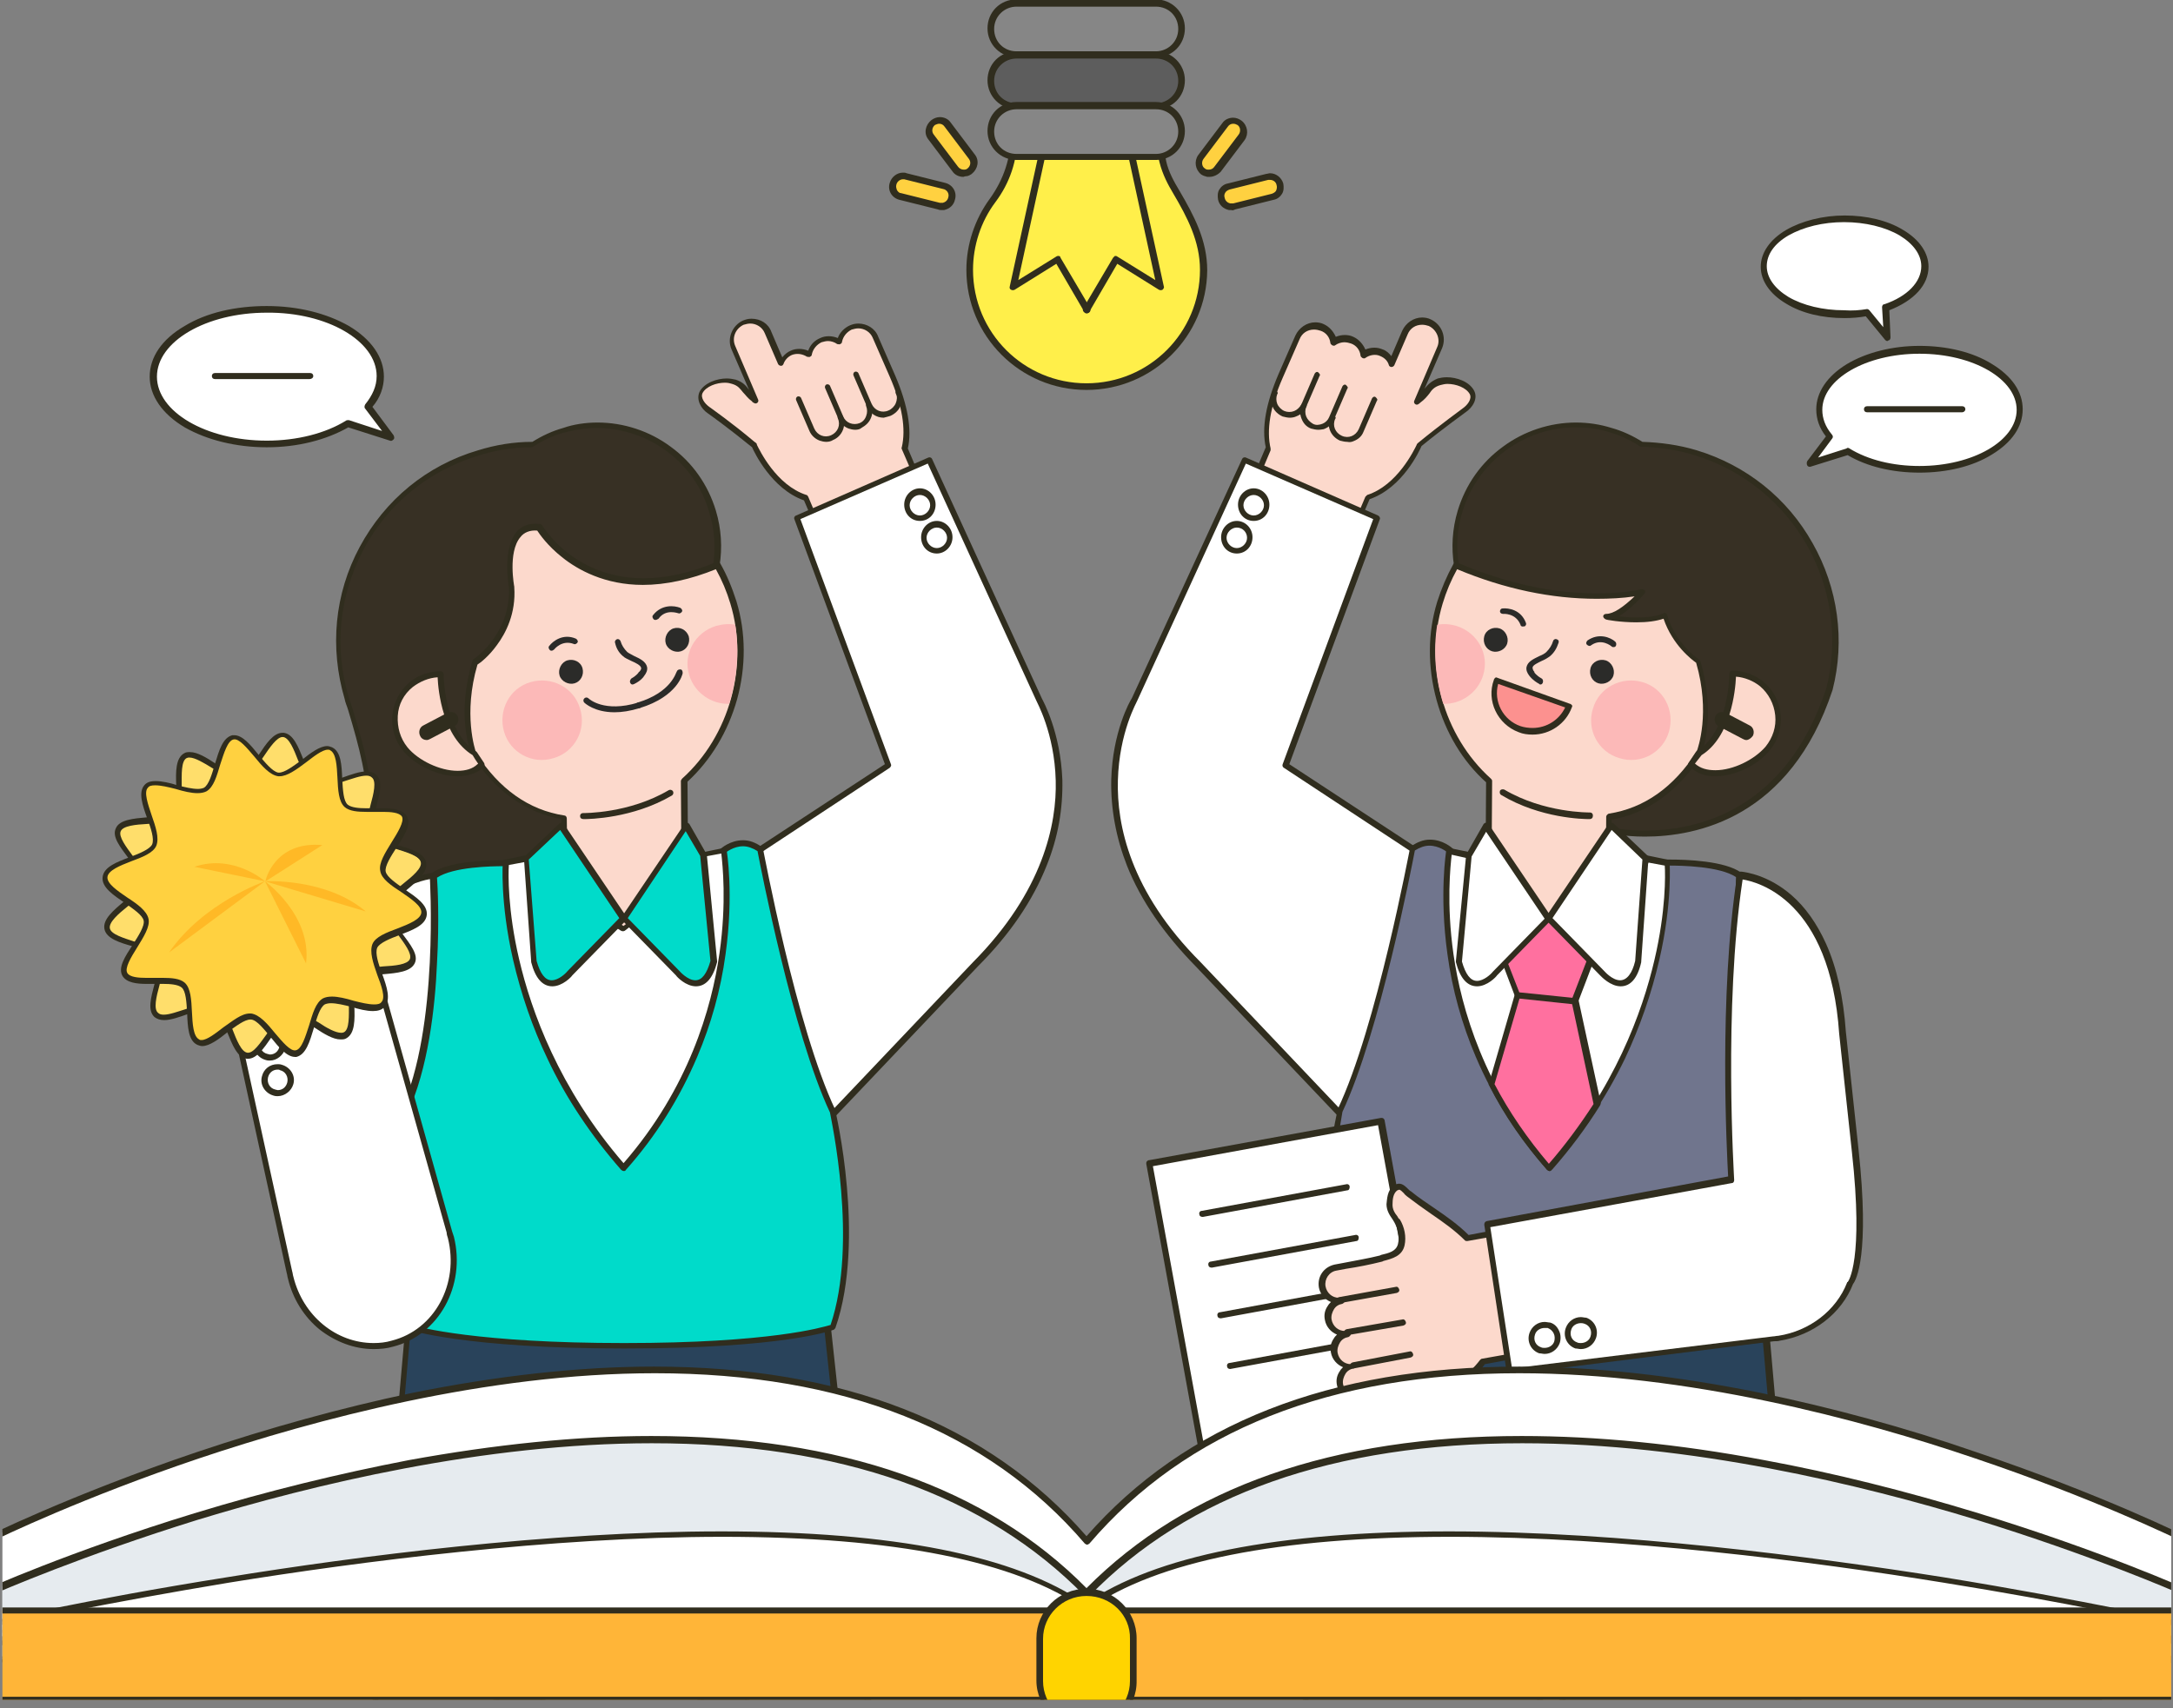 <?xml version="1.0" encoding="utf-8"?>
<!-- Generator: Adobe Illustrator 27.8.1, SVG Export Plug-In . SVG Version: 6.00 Build 0)  -->
<svg version="1.1" id="_圖層_2" xmlns="http://www.w3.org/2000/svg" xmlns:xlink="http://www.w3.org/1999/xlink" x="0px" y="0px"
	 viewBox="0 0 360 283" style="enable-background:new 0 0 360 283;" xml:space="preserve">
<rect x="0" y="0" width="360" height="283" fill="#808080" stroke="none"/>
<style type="text/css">
	.st0{clip-path:url(#SVGID_00000049201877702250607890000013486487613185105311_);}
	.st1{fill:#FCD9CC;}
	.st2{fill:#302D1E;}
	.st3{fill:#FFFFFF;}
	.st4{fill:#373024;}
	.st5{fill:#2B2B29;}
	.st6{fill:#FCB9B8;}
	.st7{fill:#29435B;}
	.st8{fill:#1B3147;}
	.st9{fill:#00DBCA;}
	.st10{fill:#FFDE6B;}
	.st11{fill:#FFD140;}
	.st12{fill:#FFB926;}
	.st13{fill:#FC918F;}
	.st14{fill:#70758D;}
	.st15{fill:#FF709F;}
	.st16{fill:#868686;}
	.st17{fill:#5D5D5D;}
	.st18{fill:#FFEF4A;}
	.st19{clip-path:url(#SVGID_00000142172600873324266380000016638293212482111147_);}
	.st20{fill:#E6EBEF;}
	.st21{fill:#FFB538;}
	.st22{fill:#FFD400;}
</style>
<g id="CON03">
	<g>
		<defs>
			<rect id="SVGID_1_" x="0.4" y="35.8" width="359.3" height="245.8"/>
		</defs>
		<clipPath id="SVGID_00000163030945841997662380000003499310092273102483_">
			<use xlink:href="#SVGID_1_"  style="overflow:visible;"/>
		</clipPath>
		<g style="clip-path:url(#SVGID_00000163030945841997662380000003499310092273102483_);">
			<path class="st1" d="M145.1,55.8c-0.7-1.6-2.5-2.3-4.1-1.6c-1,0.4-1.7,1.4-1.9,2.4c-0.9-0.6-2-0.8-3-0.3c-1,0.4-1.7,1.4-1.9,2.4
				c-0.9-0.6-2-0.8-3-0.3c-0.8,0.4-1.4,1-1.7,1.8l-2.2-5.1c-0.7-1.6-2.5-2.3-4.1-1.6c-1.6,0.7-2.3,2.5-1.7,4.1l3.8,8.9
				c-0.2-0.1-0.2-0.2-0.3-0.2c-1.6-1.2-1.5-2.4-3.5-3c-1.7-0.5-4.5,0.1-5.4,1.8c-0.6,1.1,0.3,2.3,1.2,3c0,0,3.5,2.5,7.5,5.7v0
				c0,0,2.9,6.8,8.5,8.7l3.3,7.7l16.9-7.3l-3.8-8.8c0.7-2.7,0.3-6.5-2-12L145.1,55.8L145.1,55.8z"/>
			<path class="st2" d="M136.8,90.7c-0.2,0-0.4-0.1-0.4-0.3l-3.2-7.5c-5.4-1.9-8.3-8.1-8.6-8.8c-3.8-3.1-7-5.4-7.3-5.6l0,0
				c-1.2-0.8-2-2.3-1.4-3.6c0.8-1.5,2.9-2.2,4.5-2.2c0.5,0,1.1,0.1,1.5,0.2c1.2,0.4,1.7,1,2.2,1.7l-2.9-6.7c-0.8-1.8,0.1-4,1.9-4.8
				c0.5-0.2,0.9-0.3,1.4-0.3c1.5,0,2.8,0.8,3.3,2.2l1.8,4.2c0.4-0.5,0.9-0.9,1.4-1.1c0.4-0.2,0.9-0.3,1.4-0.3c0.5,0,1,0.1,1.5,0.3
				c0.3-0.9,1-1.7,2-2.1c0.4-0.2,0.9-0.3,1.4-0.3s1,0.1,1.5,0.3c0.3-0.9,1.1-1.7,2-2.1c0.5-0.2,0.9-0.3,1.4-0.3
				c1.4,0,2.8,0.8,3.3,2.2l2.8,6.4c2.1,4.9,2.8,9,2.1,12.1l3.7,8.7c0.1,0.2,0,0.5-0.2,0.6L137,90.6
				C136.9,90.7,136.9,90.7,136.8,90.7L136.8,90.7z M125.4,73.7c0.4,0.8,3.2,6.7,8.2,8.3c0.1,0,0.2,0.1,0.3,0.3l3.1,7.3l16-6.9
				l-3.6-8.3c0-0.1-0.1-0.2,0-0.3c0.7-3,0.1-6.9-2-11.7l-2.8-6.4c-0.4-1-1.4-1.6-2.4-1.6c-0.4,0-0.7,0.1-1.1,0.2
				c-0.8,0.4-1.4,1.1-1.6,2c0,0.2-0.1,0.3-0.3,0.4c-0.1,0.1-0.3,0-0.5,0c-0.4-0.3-1-0.5-1.5-0.5c-0.4,0-0.7,0.1-1.1,0.2
				c-0.8,0.4-1.4,1.1-1.6,2c0,0.2-0.1,0.3-0.3,0.4c-0.1,0.1-0.3,0-0.5,0c-0.8-0.5-1.7-0.6-2.5-0.3c-0.7,0.3-1.2,0.9-1.4,1.5
				c-0.1,0.2-0.2,0.3-0.4,0.3c-0.2,0-0.4-0.1-0.5-0.3l-2.2-5.1c-0.4-1-1.4-1.6-2.4-1.6c-0.4,0-0.7,0.1-1.1,0.2
				c-1.3,0.6-2,2.1-1.4,3.5l3.8,8.9c0.1,0.2,0,0.4-0.1,0.5s-0.3,0.2-0.5,0.1c-0.2-0.1-0.4-0.2-0.4-0.3c0,0,0,0,0,0
				c-0.7-0.5-1.1-1.1-1.5-1.5c-0.5-0.6-0.8-1.1-1.8-1.4c-0.3-0.1-0.7-0.2-1.2-0.2c-1.4,0-3.1,0.6-3.7,1.7c-0.4,0.8,0.4,1.8,1.1,2.3
				l0,0c0.4,0.3,3.7,2.6,7.5,5.8C125.3,73.4,125.4,73.5,125.4,73.7L125.4,73.7z"/>
			<path class="st2" d="M146.4,69.2c-1.2,0-2.3-0.7-2.8-1.9l-2.2-5.1c-0.1-0.2,0-0.5,0.2-0.6c0.2-0.1,0.5,0,0.6,0.2l2.2,5.1
				c0.5,1.1,1.7,1.6,2.8,1.1c0.5-0.2,1-0.7,1.2-1.2c0.2-0.5,0.3-1.1,0-1.6c-0.1-0.2,0-0.5,0.2-0.6s0.5,0,0.6,0.2
				c0.3,0.8,0.3,1.6,0,2.4c-0.3,0.8-1,1.4-1.7,1.7C147.2,69,146.8,69.1,146.4,69.2L146.4,69.2z"/>
			<path class="st2" d="M141.7,71.2c-0.4,0-0.8-0.1-1.1-0.2c-0.8-0.3-1.4-0.9-1.7-1.6l-2.2-5.1c-0.1-0.2,0-0.5,0.2-0.6
				c0.2-0.1,0.5,0,0.6,0.2l2.2,5.1c0.2,0.5,0.6,0.9,1.1,1.1c0.5,0.2,1.1,0.2,1.6,0c0.5-0.2,0.9-0.6,1.1-1.2c0.2-0.5,0.2-1.1,0-1.6
				c-0.1-0.2,0-0.5,0.2-0.6c0.2-0.1,0.5,0,0.6,0.2c0.3,0.8,0.3,1.6,0,2.3c-0.3,0.8-0.9,1.3-1.6,1.7
				C142.5,71.1,142.1,71.2,141.7,71.2L141.7,71.2z"/>
			<path class="st2" d="M136.9,73.2c-0.4,0-0.8-0.1-1.1-0.2c-0.8-0.3-1.4-0.9-1.7-1.6l-2.2-5.1c-0.1-0.2,0-0.5,0.2-0.6
				s0.5,0,0.6,0.2l2.2,5.1c0.5,1.1,1.7,1.6,2.8,1.1c1.1-0.5,1.6-1.7,1.1-2.8c-0.1-0.2,0-0.5,0.2-0.6s0.5,0,0.6,0.2
				c0.7,1.6-0.1,3.4-1.6,4C137.7,73.1,137.3,73.2,136.9,73.2L136.9,73.2z"/>
			<path class="st3" d="M172.1,115.9l-18.2-39.7L132,85.8l15.2,41l-21.5,14.1l-3.6,4.4l-4,37.7l16.9,4.8l26.7-28.1
				C184.4,136.8,172.1,115.9,172.1,115.9L172.1,115.9z"/>
			<path class="st2" d="M134.9,188.3c0,0-0.1,0-0.1,0l-16.9-4.8c-0.2-0.1-0.4-0.3-0.3-0.5l4-37.7c0-0.1,0.1-0.2,0.1-0.3l3.6-4.4
				c0,0,0.1-0.1,0.1-0.1l21.2-13.9l-15-40.6c-0.1-0.2,0-0.5,0.3-0.6l21.9-9.6c0.2-0.1,0.5,0,0.6,0.2l18.2,39.7
				c0.2,0.4,3.1,5.6,3.4,13.5c0.1,4.8-0.7,9.5-2.6,14.2c-2.3,5.8-6.1,11.4-11.4,16.7l-26.7,28.1C135.1,188.3,135,188.3,134.9,188.3
				L134.9,188.3z M118.5,182.7l16.2,4.6l26.5-27.9c11.6-11.7,13.9-22.9,13.7-30.1c-0.2-7.9-3.2-13.1-3.2-13.2c0,0,0,0,0,0l-18-39.3
				L132.6,86l15,40.6c0.1,0.2,0,0.4-0.2,0.6L126,141.3l-3.5,4.2L118.5,182.7L118.5,182.7z"/>
			<path class="st2" d="M152.4,86.3c-1.5,0-2.6-1.2-2.6-2.7s1.2-2.7,2.6-2.7s2.6,1.2,2.6,2.7S153.9,86.3,152.4,86.3z M152.4,82
				c-0.9,0-1.7,0.8-1.7,1.7s0.8,1.7,1.7,1.7s1.7-0.8,1.7-1.7S153.3,82,152.4,82z"/>
			<path class="st2" d="M155.2,91.7c-1.5,0-2.6-1.2-2.6-2.7s1.2-2.7,2.6-2.7s2.6,1.2,2.6,2.7S156.6,91.7,155.2,91.7z M155.2,87.4
				c-0.9,0-1.7,0.8-1.7,1.7s0.8,1.7,1.7,1.7s1.7-0.8,1.7-1.7S156.1,87.4,155.2,87.4z"/>
			<path class="st4" d="M118.2,84.7c-3.2-10.6-14.3-16.6-24.9-13.4c-1.8,0.6-3.5,1.3-5.1,2.3c-3,0-6,0.5-9,1.4
				c-17.2,5.2-27,23.4-21.8,40.6c0.2,0.6,0.4,1.3,0.6,1.9c1.8,5.9,3.4,11.5,3.2,17.5c-0.3,11.6-5.9,23.8-1.9,35.3
				c4,11.6,19.3,17.8,30.8,13.4c13.4-5.2,17.4-19.9,18.1-33c0.3-4.8,0.1-11.4-1.3-17.4c11.6-7.8,17.2-22.4,13-36.5
				c-0.3-1.1-0.7-2.1-1.1-3.1C119.3,90.8,119.1,87.7,118.2,84.7L118.2,84.7z"/>
			<path class="st2" d="M82.1,185.6L82.1,185.6c-4.9,0-9.9-1.5-14.1-4.1c-4.4-2.8-7.6-6.6-9.1-11.1c-2.6-7.5-1.1-15.4,0.3-22.9
				c0.8-4.1,1.5-8.4,1.7-12.5c0.1-5.8-1.4-11.3-3.2-17.3c-0.2-0.7-0.5-1.3-0.6-1.9c-2.5-8.5-1.7-17.4,2.5-25.2s11.1-13.5,19.6-16
				c2.9-0.9,5.9-1.4,9-1.4c1.6-1,3.3-1.8,5.1-2.3C95,70.3,97,70,99,70c4.3,0,8.6,1.4,12.1,4c3.6,2.6,6.2,6.3,7.5,10.6
				c0.9,3,1.1,6.1,0.6,9.2c0.4,1,0.8,2,1.1,3c2.1,6.9,1.9,14.1-0.6,20.9c-2.3,6.4-6.7,12.1-12.3,15.9c1.6,7,1.4,14.3,1.3,17.2
				c-0.4,7.7-1.9,14.3-4.3,19.6c-3.1,6.8-7.8,11.4-14.1,13.8C87.8,185.1,85,185.6,82.1,185.6L82.1,185.6z M99,70.9
				c-1.9,0-3.8,0.3-5.7,0.8c-1.8,0.5-3.4,1.3-5,2.3c-0.1,0.1-0.2,0.1-0.3,0.1c-3,0-6,0.5-8.8,1.4c-8.2,2.5-15,8-19,15.6
				s-4.9,16.2-2.4,24.5c0.2,0.6,0.4,1.2,0.6,1.8c0,0,0,0,0,0c1.9,6.2,3.4,11.7,3.2,17.7c-0.1,4.2-0.9,8.5-1.7,12.6
				c-1.4,7.5-2.8,15.2-0.3,22.5c2.9,8.4,12.3,14.5,22.3,14.5l0,0c2.8,0,5.4-0.5,7.8-1.4c13.5-5.2,17.1-20.6,17.8-32.6
				c0.2-2.9,0.3-10.2-1.3-17.2c-0.1-0.2,0-0.4,0.2-0.5c11.8-7.9,16.9-22.4,12.8-35.9c-0.3-1-0.7-2-1.1-3c0-0.1,0-0.2,0-0.3
				c0.5-3,0.3-6-0.6-8.9C115.2,76.7,107.6,71,99,70.9L99,70.9z"/>
			<path class="st1" d="M89.3,87.3c-6.6-0.7-4.6,9.9-4.6,9.9c0.5,8.1-6,12.4-6,12.4h0c-2.6,8.7-0.3,14.7-0.2,15.2
				c3.5,5.5,8.4,9.5,14.9,10.6l0.1,15.3l0.3-0.1c1.6,5.4,7.3,8.5,12.7,6.8c5.4-1.6,8.4-7.4,6.8-12.9l-0.1-15.1
				c7.8-7.1,11.3-19,8.1-29.5c-0.7-2.2-1.6-4.3-2.6-6.2C98,102.5,89.3,87.4,89.3,87.3L89.3,87.3z"/>
			<path class="st2" d="M103.6,158.3c-4.6,0-8.6-2.9-10.1-7.2c-0.1,0-0.2,0-0.2-0.1c-0.1-0.1-0.2-0.2-0.2-0.4L93,135.7
				c-6-1.1-11-4.7-14.9-10.7c0,0,0-0.1,0-0.1c-0.3-0.7-2.5-6.7,0.2-15.5c0-0.1,0.1-0.2,0.3-0.3l0,0c0.7-0.5,6.1-4.6,5.7-11.9
				c-0.1-0.5-1-6.2,1.2-9c0.9-1.1,2.2-1.6,3.9-1.4c0.2,0,0.3,0.1,0.4,0.2c0,0,1.3,2.2,4,4.4c2.5,2,6.7,4.4,12.8,4.4
				c3.8,0,7.8-0.9,12.1-2.7c0.2-0.1,0.5,0,0.6,0.2c1.1,1.9,2,4.1,2.7,6.3c1.6,5.2,1.6,10.9,0.1,16.3c-1.5,5.3-4.3,10-8.2,13.6
				l0.1,14.8c1.7,5.7-1.5,11.7-7.1,13.4C105.8,158.1,104.7,158.3,103.6,158.3L103.6,158.3z M94.1,150.1
				C94.1,150.1,94.1,150.1,94.1,150.1c0.1,0.1,0.2,0.2,0.2,0.3c1.2,4.1,5,6.9,9.3,6.9c1,0,1.9-0.1,2.8-0.4c5.1-1.6,8.1-7.1,6.5-12.3
				c0,0,0-0.1,0-0.1l-0.1-15.1c0-0.1,0.1-0.3,0.2-0.4c7.9-7.1,11.1-18.8,8-29c-0.6-2-1.4-3.9-2.4-5.7c-4.2,1.7-8.3,2.6-12.1,2.6
				c-6.3,0-10.8-2.5-13.4-4.6c-2.4-1.9-3.7-3.8-4.1-4.4c-1.2-0.1-2.2,0.3-2.8,1.1c-2.1,2.5-1,8.2-1,8.2c0,0,0,0,0,0.1
				c0.3,4.3-1.4,7.6-2.9,9.6c-1.3,1.8-2.7,2.9-3.2,3.2c-2.4,8.2-0.4,14.1-0.2,14.7c3.8,5.9,8.7,9.4,14.6,10.3c0.2,0,0.4,0.2,0.4,0.5
				L94.1,150.1L94.1,150.1z"/>
			<path class="st1" d="M78.6,124.8c-5.1-3.1-5.6-11.4-5.6-13.1c-1.7,0-3.4,0.6-4.8,1.7c-3.2,2.7-3.7,7.4-1,10.7s9,5.6,12.2,2.9
				c0.2-0.1,0.3-0.2,0.4-0.4C79.4,126,78.9,125.4,78.6,124.8C78.5,124.8,78.6,124.8,78.6,124.8z"/>
			<path class="st2" d="M75.8,128.6c-3.2,0-7-1.8-9-4.2c-1.4-1.7-2-3.8-1.8-5.9c0.2-2.1,1.2-4.1,2.9-5.5c1.4-1.2,3.3-1.8,5.1-1.8
				l0,0c0.3,0,0.5,0.2,0.5,0.5c0,1.6,0.5,9.6,5.2,12.7c0.1,0,0.2,0.1,0.3,0.2c0.4,0.6,0.8,1.2,1.2,1.8c0.1,0.2,0.1,0.4,0,0.6
				c-0.2,0.2-0.3,0.3-0.4,0.4C78.7,128.2,77.3,128.6,75.8,128.6L75.8,128.6z M72.5,112.2c-1.5,0.1-2.9,0.7-4.1,1.6
				c-1.5,1.2-2.4,2.9-2.5,4.8s0.4,3.7,1.6,5.2c1.8,2.2,5.4,3.9,8.3,3.9c1.3,0,2.5-0.3,3.3-1.1c0,0,0.1,0,0.1-0.1
				c-0.3-0.4-0.6-0.9-0.9-1.4C73.4,122.1,72.6,114.6,72.5,112.2L72.5,112.2z"/>
			<path class="st2" d="M70.7,122.6c-0.4,0-0.9-0.2-1.1-0.7c-0.3-0.6-0.1-1.4,0.5-1.7l4-2.1c0.6-0.3,1.4-0.1,1.7,0.5
				c0.3,0.6,0.1,1.4-0.5,1.7l-4,2.1C71.1,122.5,70.9,122.6,70.7,122.6L70.7,122.6z"/>
			<path class="st5" d="M96.5,110.7c0.3,1.1-0.3,2.2-1.3,2.5s-2.2-0.3-2.5-1.3s0.3-2.2,1.3-2.5S96.2,109.6,96.5,110.7z"/>
			<path class="st5" d="M114.1,105.4c0.3,1.1-0.3,2.2-1.3,2.5s-2.2-0.3-2.5-1.3s0.3-2.2,1.3-2.5S113.7,104.3,114.1,105.4z"/>
			<path class="st6" d="M96.1,117.4c1.1,3.5-0.9,7.2-4.4,8.2c-3.5,1.1-7.2-0.9-8.2-4.4s0.9-7.2,4.4-8.2S95.1,113.9,96.1,117.4z"/>
			<path class="st6" d="M118.6,103.7c-3.5,1.1-5.5,4.7-4.4,8.2c0.9,2.9,3.7,4.8,6.6,4.7c1.3-4.2,1.7-8.7,1-13.1
				C120.8,103.3,119.7,103.4,118.6,103.7z"/>
			<path class="st5" d="M101.8,118c-3.3,0-4.9-1.5-5-1.6c-0.2-0.2-0.2-0.5,0-0.7c0.2-0.2,0.5-0.2,0.7,0c0.1,0.1,2.6,2.4,8.2,0.7
				c0.3-0.1,0.5,0.1,0.6,0.3c0.1,0.3-0.1,0.5-0.3,0.6C104.4,117.8,103,118,101.8,118L101.8,118z"/>
			<path class="st5" d="M105.8,117.3c-0.2,0-0.4-0.1-0.5-0.3c-0.1-0.3,0.1-0.5,0.3-0.6c5.7-1.7,6.4-5.1,6.5-5.1
				c0.1-0.3,0.3-0.4,0.6-0.4s0.4,0.3,0.4,0.6c0,0.2-0.9,3.9-7.1,5.8C105.9,117.3,105.9,117.3,105.8,117.3z"/>
			<path class="st5" d="M104.8,113.4c-0.2,0-0.3-0.1-0.4-0.3c-0.1-0.2,0-0.5,0.2-0.7c0.9-0.5,1.2-1,1.2-1c0,0,0-0.1,0.1-0.1
				c0.2-0.2,0.4-0.5,0.3-0.7c-0.1-0.4-0.9-0.8-1.6-1.1c-0.6-0.3-1.1-0.5-1.4-0.8c-0.7-0.6-1.1-1.3-1.3-2.2c-0.1-0.3,0.1-0.5,0.3-0.6
				c0.3-0.1,0.5,0.1,0.6,0.3c0.2,0.7,0.6,1.3,1.1,1.8c0.2,0.2,0.7,0.4,1.2,0.7c0.9,0.4,1.9,0.9,2.1,1.8c0.1,0.5-0.1,1-0.5,1.5
				c-0.1,0.2-0.6,0.8-1.6,1.3C104.9,113.4,104.8,113.4,104.8,113.4L104.8,113.4z"/>
			<path class="st5" d="M91.4,107.8c-0.1,0-0.2,0-0.3-0.1c-0.2-0.2-0.3-0.5-0.1-0.7c0.6-0.8,2.3-2.1,4.4-1.2
				c0.2,0.1,0.4,0.4,0.3,0.6s-0.4,0.4-0.6,0.3c-2-0.8-3.3,0.9-3.3,0.9C91.7,107.7,91.5,107.8,91.4,107.8L91.4,107.8z"/>
			<path class="st5" d="M108.6,102.7c-0.1,0-0.2,0-0.3-0.1c-0.2-0.2-0.3-0.5-0.1-0.7c1.4-1.8,3.5-1.6,4.5-1.2
				c0.2,0.1,0.4,0.4,0.3,0.6c-0.1,0.2-0.4,0.4-0.6,0.3c-0.1,0-2.1-0.8-3.3,0.9C108.9,102.6,108.8,102.7,108.6,102.7L108.6,102.7z"/>
			<path class="st2" d="M96.7,135.7C96.7,135.7,96.6,135.7,96.7,135.7c-0.4,0-0.6-0.2-0.6-0.5s0.2-0.5,0.5-0.5
				c0.1,0,7.6,0.1,14.2-3.8c0.2-0.1,0.5-0.1,0.7,0.2c0.1,0.2,0.1,0.5-0.2,0.7C104.8,135.6,97.6,135.7,96.7,135.7L96.7,135.7z"/>
			<path class="st7" d="M137,220.3l-6.6-5.6l-27.5-2l-27.5,2l-8,5.6l-5.9,67.3c0,0,18.2,3.2,41.3,3.2s41.3-3.2,41.3-3.2L137,220.3
				L137,220.3z"/>
			<path class="st2" d="M103,291.4c-22.9,0-41.2-3.2-41.4-3.2c-0.2,0-0.4-0.3-0.4-0.5l5.9-67.3c0-0.1,0.1-0.3,0.2-0.4l8-5.6
				c0.1-0.1,0.2-0.1,0.2-0.1l27.5-2c0,0,0.1,0,0.1,0l27.5,2c0.1,0,0.2,0.1,0.3,0.1l6.6,5.6c0.1,0.1,0.1,0.2,0.2,0.3l7.3,67.3
				c0,0.2-0.1,0.5-0.4,0.5C144.2,288.2,125.9,291.4,103,291.4z M62.2,287.2c2.9,0.5,20,3.1,40.8,3.1s37.9-2.7,40.8-3.1l-7.2-66.7
				l-6.3-5.4l-27.3-2l-27.3,2l-7.7,5.4L62.2,287.2L62.2,287.2z"/>
			<path class="st8" d="M88.7,236.9L80.9,290c2.8,0.2,5.9,0.4,9.2,0.6L88.7,236.9L88.7,236.9z"/>
			<path class="st2" d="M90.1,291L90.1,291c-3.1-0.1-6.2-0.4-9.2-0.6c-0.1,0-0.3-0.1-0.3-0.2c-0.1-0.1-0.1-0.2-0.1-0.4l7.8-53.1
				c0-0.2,0.3-0.4,0.5-0.4c0.2,0,0.4,0.2,0.4,0.5l1.4,53.7c0,0.1-0.1,0.3-0.2,0.4C90.4,291,90.3,291.1,90.1,291L90.1,291z
				 M81.5,289.5c2.7,0.2,5.4,0.4,8.2,0.5l-1.2-47.6L81.5,289.5L81.5,289.5z"/>
			<path class="st8" d="M125,290l-7.8-53.1l-1.4,53.7C119.1,290.4,122.2,290.2,125,290L125,290z"/>
			<path class="st2" d="M115.8,291c-0.1,0-0.2,0-0.3-0.1c-0.1-0.1-0.2-0.2-0.2-0.4l1.4-53.7c0-0.2,0.2-0.5,0.4-0.5s0.5,0.2,0.5,0.4
				l7.8,53.1c0,0.1,0,0.3-0.1,0.4s-0.2,0.2-0.3,0.2C122,290.7,118.9,290.9,115.8,291L115.8,291L115.8,291z M117.6,242.5l-1.2,47.6
				c2.7-0.1,5.4-0.3,8.2-0.5L117.6,242.5L117.6,242.5z"/>
			<path class="st3" d="M74.7,148.3l-3-3.2c0,0-15.3,0.8-16.9,26.1l-2.1,19.5h20L74.7,148.3L74.7,148.3z"/>
			<path class="st2" d="M72.8,191.2h-20c-0.1,0-0.3-0.1-0.4-0.2s-0.1-0.2-0.1-0.4l2.1-19.5c0.4-5.8,1.5-10.8,3.4-14.9
				c1.5-3.3,3.5-6,5.9-7.9c4.1-3.4,8-3.7,8.1-3.7c0.1,0,0.3,0.1,0.4,0.1l3,3.1c0.1,0.1,0.1,0.2,0.1,0.4l-1.9,42.4
				C73.2,190.9,73,191.2,72.8,191.2L72.8,191.2z M53.3,190.2h19l1.9-41.8l-2.7-2.8c-0.8,0.1-4.1,0.7-7.4,3.5c-3.6,3-8,9.3-8.9,22.1
				c0,0,0,0,0,0L53.3,190.2L53.3,190.2z"/>
			<path class="st9" d="M137.9,184.1c-6.6-13.9-12-43.4-12-43.4c-3.3-2.4-6.3,0.4-6.3,0.4l-2,3.4l-14.2,46L86.2,145l-2-2
				c0,0-9.2-0.3-12.5,2.1c0,0,1.8,25.2-4.8,39.2c0,0-4.5,21.4,0.5,35.6c0,0,9.2,3.1,35.9,3.1s34.5-3.1,34.5-3.1
				C142.9,205.6,137.9,184.1,137.9,184.1L137.9,184.1z"/>
			<path class="st2" d="M103.4,223.4c-26.5,0-35.7-3.1-36.1-3.2c-0.1-0.1-0.2-0.2-0.3-0.3c-2.6-7.4-2.6-16.8-2.2-23.3
				c0.5-7.1,1.6-12.5,1.6-12.5c0,0,0-0.1,0-0.1c6.4-13.6,4.8-38.7,4.8-38.9c0-0.2,0.1-0.3,0.2-0.4c2.8-2,9.2-2.2,11.8-2.2
				c0.6,0,0.9,0,1,0c0.1,0,0.2,0.1,0.3,0.1l2,2c0,0,0.1,0.1,0.1,0.2l16.7,44.1l13.8-44.6c0,0,0-0.1,0.1-0.1l2-3.4
				c0,0,0.1-0.1,0.1-0.1c0.1-0.1,1.6-1.5,3.8-1.5c1.1,0,2.1,0.4,3.1,1.1c0.1,0.1,0.2,0.2,0.2,0.3c0.1,0.3,5.5,29.6,12,43.3
				c0,0,0,0.1,0,0.1c0,0.1,1.3,5.5,1.9,12.6c0.6,6.6,0.7,16-1.9,23.4c-0.1,0.1-0.1,0.2-0.3,0.3C137.8,220.4,129.9,223.4,103.4,223.4
				L103.4,223.4z M67.8,219.4c1.5,0.5,11.4,3.1,35.6,3.1s32.8-2.6,34.2-3c4.6-13.6,0.1-34-0.1-35.2c-6.2-13.2-11.5-40.7-12-43.3
				c-0.8-0.5-1.6-0.8-2.4-0.8c-1.6,0-2.8,1-3.1,1.2l-1.9,3.3l-14.2,45.9c-0.1,0.2-0.2,0.3-0.4,0.3c-0.2,0-0.4-0.1-0.5-0.3
				l-17.1-45.3l-1.8-1.8c-0.2,0-0.4,0-0.7,0c-1.9,0-8.3,0.1-11,1.9c0.1,1.3,0.4,7.1,0,14.1c-0.3,7.4-1.5,17.7-4.9,24.9
				C67.2,185.6,63.2,205.9,67.8,219.4L67.8,219.4z"/>
			<path class="st3" d="M116.5,141.7l-0.9,2.8l-12.3,9.6l-15.2-9.4l-0.9-2.4l-3.4,0.7c0,0-2,26.1,19.5,50.6
				c21.5-24.5,16.6-52.5,16.6-52.5L116.5,141.7L116.5,141.7z"/>
			<path class="st2" d="M103.3,194c-0.1,0-0.3-0.1-0.4-0.2c-4.9-5.6-9.1-11.8-12.2-18.4c-2.5-5.2-4.4-10.8-5.7-16.4
				c-2.2-9.6-1.7-16.2-1.7-16.2c0-0.2,0.2-0.4,0.4-0.4l3.4-0.7c0.2-0.1,0.5,0.1,0.6,0.3l0.8,2.2l14.8,9.2l11.9-9.3l0.8-2.6
				c0.1-0.2,0.2-0.3,0.4-0.3l3.4-0.7c0.1,0,0.3,0,0.4,0.1s0.2,0.2,0.2,0.3c0,0.1,1.2,7.2-0.2,17.2c-0.8,5.9-2.4,11.6-4.7,17
				c-2.9,6.8-6.8,13.1-11.8,18.7C103.6,194,103.5,194,103.3,194L103.3,194z M84.3,143.3c-0.1,1.5-0.2,7.5,1.7,15.6
				c2,8.6,6.6,21.4,17.3,33.8c10.8-12.4,14.6-25.7,15.9-34.8c1.2-8.4,0.5-14.7,0.3-16.5l-2.7,0.5l-0.8,2.5c0,0.1-0.1,0.2-0.2,0.2
				l-12.3,9.6c-0.2,0.1-0.4,0.1-0.6,0L87.9,145c-0.1-0.1-0.2-0.1-0.2-0.2l-0.7-2L84.3,143.3L84.3,143.3z"/>
			<path class="st9" d="M87.3,142.2l5.7-5.4l10.4,15.4l-8.9,9.1c0,0-4.2,4.8-6-2L87.3,142.2L87.3,142.2z"/>
			<path class="st2" d="M91.5,163.4c-1.6,0-2.8-1.3-3.5-4c0,0,0-0.1,0-0.1l-1.2-17.1c0-0.1,0.1-0.3,0.2-0.4l5.7-5.4
				c0.1-0.1,0.2-0.1,0.4-0.1c0.1,0,0.3,0.1,0.3,0.2l10.4,15.4c0.1,0.2,0.1,0.4-0.1,0.6l-8.9,9.1C94.7,161.8,93.2,163.4,91.5,163.4
				L91.5,163.4z M88.9,159.2c0.6,2.1,1.4,3.2,2.5,3.2s2.3-1.1,2.6-1.5c0,0,0,0,0,0l8.6-8.8l-9.8-14.6l-5.2,4.9L88.9,159.2
				L88.9,159.2z"/>
			<path class="st9" d="M116.6,141.7l-2.8-4.9l-10.4,15.4l8.9,9.1c0,0,4.2,4.8,6-2L116.6,141.7L116.6,141.7z"/>
			<path class="st2" d="M115.3,163.4L115.3,163.4c-1.7,0-3.2-1.6-3.3-1.8l-8.9-9.1c-0.2-0.2-0.2-0.4-0.1-0.6l10.4-15.4
				c0.1-0.1,0.2-0.2,0.4-0.2c0.2,0,0.3,0.1,0.4,0.2l2.8,4.9c0,0.1,0.1,0.1,0.1,0.2l1.7,17.6c0,0.1,0,0.1,0,0.2
				C118.1,162.1,116.9,163.4,115.3,163.4L115.3,163.4z M104,152.1l8.6,8.8c0,0,0,0,0,0c0,0,1.3,1.5,2.6,1.5c1.1,0,1.9-1.1,2.5-3.2
				l-1.7-17.4l-2.4-4.1L104,152.1L104,152.1z"/>
			<path class="st3" d="M74.4,204.1l-11.9-42.3l-23.9,6l9.4,43c0.1,0.3,0.1,0.6,0.2,0.9c2,7.9,9.5,12.8,16.8,11
				c7.3-1.8,11.7-9.7,9.7-17.6C74.6,204.7,74.5,204.4,74.4,204.1L74.4,204.1z"/>
			<path class="st2" d="M61.9,223.5L61.9,223.5c-3.2,0-6.3-1.2-8.9-3.2c-2.6-2.1-4.5-5.1-5.3-8.5c-0.1-0.3-0.1-0.6-0.2-0.9l-9.4-43
				c-0.1-0.3,0.1-0.5,0.4-0.6l23.9-6c0.2-0.1,0.5,0.1,0.6,0.3L74.9,204c0.1,0.3,0.2,0.6,0.3,0.9c2,8.1-2.5,16.3-10.1,18.2
				C64.1,223.4,63,223.5,61.9,223.5L61.9,223.5z M39.1,168.1l9.3,42.5c0.1,0.3,0.1,0.6,0.2,0.9c1.6,6.5,7.1,11,13.3,11l0,0
				c1,0,2-0.1,3-0.4c7.1-1.8,11.2-9.4,9.3-17c-0.1-0.3-0.2-0.6-0.2-0.9l-11.8-41.9L39.1,168.1L39.1,168.1z"/>
			<path class="st2" d="M44.7,175.7c-0.2,0-0.4,0-0.7-0.1c-1.4-0.4-2.3-1.8-1.9-3.2c0.3-1.2,1.3-2,2.6-2c0.2,0,0.4,0,0.7,0.1
				c1.4,0.4,2.3,1.8,1.9,3.2C46.9,174.8,45.9,175.7,44.7,175.7z M44.7,171.3c-0.8,0-1.4,0.5-1.6,1.3c-0.2,0.9,0.3,1.8,1.2,2
				c0.1,0,0.3,0.1,0.4,0.1c0.8,0,1.4-0.5,1.6-1.3c0.2-0.9-0.3-1.8-1.2-2C44.9,171.4,44.8,171.3,44.7,171.3z"/>
			<path class="st2" d="M46,181.6c-0.2,0-0.4,0-0.7-0.1c-1.4-0.4-2.3-1.8-1.9-3.2c0.3-1.2,1.3-2,2.6-2c0.2,0,0.4,0,0.7,0.1
				c1.4,0.4,2.3,1.8,1.9,3.2C48.3,180.7,47.2,181.6,46,181.6z M46,177.2c-0.8,0-1.4,0.5-1.6,1.3c-0.2,0.9,0.3,1.8,1.2,2
				c0.1,0,0.3,0.1,0.4,0.1c0.8,0,1.4-0.5,1.6-1.3c0.2-0.9-0.3-1.8-1.2-2C46.3,177.2,46.1,177.2,46,177.2z"/>
			<path class="st10" d="M17.8,153.9c0.5,2.5,7.4,2.5,8.6,4.6c1.2,2.1-2.3,8.1-0.5,9.7c1.8,1.6,7.4-2.4,9.7-1.4
				c2.2,1,2.9,7.9,5.3,8.2c2.4,0.3,4.5-6.3,7-6.8s7,4.6,9.1,3.5c2.2-1.2,0-7.8,1.7-9.6c1.7-1.8,8.4-0.3,9.4-2.6
				c1-2.2-4.6-6.3-4.3-8.8c0.3-2.4,6.6-5.1,6.1-7.6s-7.4-2.5-8.6-4.6c-1.2-2.1,2.3-8.1,0.5-9.7c-1.8-1.7-7.4,2.4-9.7,1.4
				c-2.2-1-2.9-7.9-5.3-8.2c-2.4-0.3-4.5,6.3-7,6.8c-2.5,0.5-7-4.7-9.1-3.5c-2.1,1.2,0,7.8-1.7,9.6c-1.6,1.8-8.4,0.3-9.4,2.6
				c-1,2.2,4.6,6.3,4.3,8.8C23.6,148.7,17.3,151.4,17.8,153.9L17.8,153.9z"/>
			<path class="st2" d="M41.1,175.4c-0.1,0-0.1,0-0.2,0c-1.6-0.2-2.4-2.3-3.3-4.5c-0.7-1.6-1.3-3.3-2.2-3.7
				c-0.2-0.1-0.4-0.1-0.7-0.1c-1,0-2.3,0.5-3.6,0.9c-1.4,0.5-2.8,1-3.9,1l0,0c-0.7,0-1.2-0.2-1.6-0.5c-1.2-1.1-0.6-3.2,0-5.5
				c0.4-1.7,0.9-3.5,0.4-4.4c-0.5-0.8-2.2-1.3-3.9-1.8c-2.2-0.6-4.5-1.3-4.8-2.9c-0.3-1.6,1.5-3.1,3.3-4.6c1.3-1.1,2.7-2.3,2.8-3.2
				c0.1-1-1.1-2.5-2.1-3.9c-1.4-1.9-2.8-3.6-2.1-5c0.6-1.4,2.9-1.6,5.2-1.8c1.8-0.1,3.6-0.2,4.3-0.9c0.6-0.7,0.6-2.5,0.5-4.3
				c-0.1-2.4-0.1-4.6,1.3-5.4c0.3-0.2,0.6-0.2,1-0.2c1.2,0,2.7,0.9,4.2,1.9c1.4,0.9,2.8,1.8,3.8,1.8c0.1,0,0.2,0,0.3,0
				c1-0.2,2.1-1.8,3.1-3.3c1.2-1.8,2.4-3.6,3.9-3.6c0.1,0,0.1,0,0.2,0c1.6,0.2,2.4,2.3,3.3,4.5c0.7,1.6,1.3,3.3,2.2,3.7
				c0.2,0.1,0.4,0.1,0.7,0.1c1,0,2.3-0.5,3.6-0.9c1.4-0.5,2.8-1,3.9-1c0.7,0,1.2,0.2,1.6,0.5c1.2,1.1,0.6,3.2,0,5.5
				c-0.4,1.7-0.9,3.5-0.4,4.4c0.4,0.8,2.2,1.3,3.9,1.8c2.2,0.6,4.5,1.3,4.8,2.9c0.3,1.6-1.5,3.1-3.3,4.6c-1.3,1.1-2.7,2.3-2.8,3.2
				c-0.1,1,1.1,2.5,2.1,3.9c1.4,1.9,2.8,3.6,2.1,5c-0.7,1.4-2.9,1.6-5.2,1.8c-1.8,0.1-3.6,0.2-4.3,0.9c-0.6,0.7-0.6,2.5-0.5,4.3
				c0.1,2.4,0.1,4.6-1.3,5.4c-0.3,0.2-0.6,0.2-1,0.2c-1.2,0-2.7-0.9-4.2-1.9c-1.4-0.9-2.8-1.8-3.8-1.8c-0.1,0-0.2,0-0.3,0
				c-1,0.2-2.1,1.8-3.1,3.3C43.7,173.7,42.5,175.4,41.1,175.4L41.1,175.4z M34.7,166.1c0.4,0,0.8,0.1,1.1,0.2
				c1.2,0.6,1.9,2.3,2.7,4.2c0.7,1.8,1.5,3.8,2.5,3.9c1,0.1,2.1-1.6,3.2-3.1c1.2-1.7,2.3-3.4,3.7-3.7c0.2,0,0.3-0.1,0.5-0.1
				c1.3,0,2.8,1,4.4,1.9c1.3,0.9,2.8,1.7,3.7,1.7c0.2,0,0.3,0,0.5-0.1c0.9-0.5,0.8-2.7,0.8-4.6c-0.1-2.1-0.1-4,0.8-5
				c0.9-1,2.9-1.1,4.9-1.3c1.9-0.1,4-0.3,4.4-1.2c0.4-0.9-0.9-2.6-2-4.1c-1.3-1.6-2.5-3.2-2.3-4.6c0.1-1.3,1.6-2.5,3.2-3.8
				c1.5-1.2,3.2-2.6,2.9-3.6c-0.2-1-2.3-1.6-4.2-2.2c-1.9-0.6-3.8-1.1-4.4-2.2c-0.7-1.2-0.2-3.1,0.3-5.1c0.5-1.8,1-3.9,0.2-4.5
				c-0.2-0.2-0.5-0.3-0.9-0.3c-1,0-2.3,0.5-3.6,0.9c-1.4,0.5-2.8,1-3.9,1c-0.4,0-0.8-0.1-1.1-0.2c-1.2-0.6-1.9-2.3-2.7-4.2
				c-0.7-1.8-1.5-3.8-2.5-3.9c0,0-0.1,0-0.1,0c-0.9,0-2.1,1.7-3.1,3.2c-1.2,1.7-2.3,3.4-3.7,3.7c-0.2,0-0.3,0.1-0.5,0.1
				c-1.3,0-2.8-1-4.4-1.9c-1.3-0.8-2.8-1.7-3.7-1.7c-0.2,0-0.3,0-0.5,0.1c-0.9,0.5-0.8,2.7-0.8,4.6c0.1,2.1,0.1,4-0.8,5
				c-0.9,1-2.9,1.1-4.9,1.3c-1.9,0.1-4,0.3-4.4,1.2c-0.4,0.9,0.9,2.6,2,4.1c1.3,1.6,2.5,3.2,2.3,4.6c-0.1,1.3-1.6,2.5-3.2,3.8
				c-1.5,1.2-3.1,2.6-2.9,3.6c0.2,1,2.3,1.6,4.1,2.2c1.9,0.6,3.8,1.1,4.4,2.2c0.7,1.2,0.2,3.1-0.3,5.1c-0.5,1.8-1,3.9-0.2,4.5
				c0.2,0.2,0.5,0.3,0.9,0.3l0,0c1,0,2.3-0.5,3.6-0.9C32.1,166.7,33.6,166.2,34.7,166.1L34.7,166.1z"/>
			<path class="st11" d="M17.4,145.4c-0.3,2.5,6.3,4.7,6.8,7c0.5,2.4-4.7,7-3.5,9.1c1.2,2.1,7.8,0,9.6,1.7c1.8,1.6,0.3,8.4,2.5,9.4
				c2.2,1,6.3-4.6,8.8-4.3c2.5,0.3,5.2,6.6,7.6,6.1c2.4-0.5,2.5-7.4,4.6-8.6c2.1-1.2,8.1,2.3,9.8,0.5c1.6-1.8-2.4-7.4-1.3-9.7
				c1-2.2,7.9-2.8,8.2-5.3c0.3-2.5-6.3-4.7-6.8-7c-0.5-2.4,4.7-7,3.5-9.1c-1.2-2.1-7.8,0-9.6-1.7c-1.8-1.6-0.3-8.4-2.5-9.4
				c-2.2-1-6.3,4.6-8.8,4.3c-2.5-0.3-5.2-6.6-7.6-6.2c-2.4,0.5-2.5,7.4-4.6,8.6c-2.1,1.2-8.1-2.3-9.7-0.5c-1.6,1.8,2.4,7.4,1.4,9.7
				C24.6,142.3,17.7,142.9,17.4,145.4z"/>
			<path class="st2" d="M48.9,175.1c-1.4,0-2.7-1.6-4-3.2c-1.1-1.3-2.3-2.9-3.3-3c0,0-0.1,0-0.1,0c-1,0-2.4,1.1-3.8,2.1
				c-1.5,1.2-3,2.3-4.2,2.3c-0.3,0-0.5-0.1-0.8-0.2c-1.5-0.7-1.6-2.9-1.7-5.3c-0.1-1.8-0.2-3.6-0.9-4.2c-0.6-0.5-1.9-0.6-3-0.6
				c-0.4,0-0.9,0-1.4,0c-0.5,0-0.9,0-1.4,0l0,0c-1.7,0-3.3-0.2-4-1.3c-0.8-1.4,0.4-3.2,1.7-5.2c0.9-1.4,2-3.1,1.8-4
				c-0.2-0.9-1.7-1.9-3.1-2.9c-1.9-1.3-3.9-2.6-3.7-4.3s2.4-2.5,4.5-3.3c1.6-0.6,3.3-1.3,3.7-2.1c0.4-0.9-0.2-2.7-0.8-4.3
				c-0.8-2.2-1.5-4.3-0.5-5.5c0.4-0.5,1-0.7,1.9-0.7c1,0,2.4,0.3,3.6,0.7c1.2,0.3,2.4,0.6,3.4,0.6c0.4,0,0.8-0.1,1-0.2
				c0.8-0.5,1.3-2.2,1.8-3.9c0.7-2.3,1.3-4.4,2.9-4.8c0.1,0,0.2,0,0.3,0c1.4,0,2.7,1.6,4,3.2c1.1,1.3,2.3,2.8,3.3,3c0,0,0.1,0,0.1,0
				c1,0,2.4-1.1,3.8-2.1c1.5-1.2,3-2.3,4.2-2.3c0.3,0,0.5,0.1,0.8,0.2c1.5,0.7,1.6,2.9,1.7,5.3c0.1,1.8,0.2,3.6,0.9,4.2
				c0.6,0.5,1.9,0.6,3,0.6c0.4,0,0.9,0,1.4,0c0.5,0,0.9,0,1.4,0c1.7,0,3.3,0.2,4,1.3c0.8,1.4-0.4,3.2-1.7,5.2c-0.9,1.4-2,3.1-1.8,4
				c0.2,0.9,1.7,1.9,3.1,2.9c1.9,1.3,3.9,2.6,3.7,4.3s-2.4,2.5-4.5,3.3c-1.6,0.6-3.3,1.3-3.7,2.1c-0.4,0.9,0.2,2.7,0.8,4.3
				c0.8,2.2,1.5,4.3,0.4,5.5c-0.4,0.5-1.1,0.7-1.9,0.7c-1.1,0-2.3-0.3-3.6-0.7c-1.2-0.3-2.4-0.6-3.4-0.6c-0.4,0-0.8,0.1-1,0.2
				c-0.8,0.5-1.3,2.2-1.8,3.9c-0.7,2.3-1.3,4.4-2.9,4.8C49.1,175.1,49,175.1,48.9,175.1L48.9,175.1z M41.4,167.9c0.1,0,0.2,0,0.2,0
				c1.4,0.2,2.7,1.7,4,3.3c1.2,1.4,2.5,3,3.4,2.8c1-0.2,1.6-2.3,2.2-4.1c0.6-2,1.1-3.8,2.3-4.5c0.4-0.2,0.9-0.3,1.5-0.3
				c1,0,2.3,0.3,3.6,0.7c1.2,0.3,2.4,0.6,3.4,0.6c0.6,0,1-0.1,1.2-0.4c0.7-0.7,0-2.7-0.7-4.5c-0.7-2-1.3-3.8-0.8-5.1
				c0.5-1.2,2.3-1.9,4.2-2.6c1.8-0.7,3.8-1.5,3.9-2.6s-1.7-2.3-3.3-3.4c-1.7-1.1-3.3-2.2-3.5-3.5c-0.3-1.3,0.8-3,1.9-4.8
				c1-1.6,2.1-3.4,1.7-4.2c-0.4-0.7-1.9-0.8-3.1-0.8c-0.4,0-0.9,0-1.4,0c-0.5,0-0.9,0-1.4,0c-1.4,0-2.8-0.1-3.6-0.8
				c-1-0.9-1.1-2.8-1.2-4.9c-0.1-1.9-0.2-4-1.2-4.5c-0.1-0.1-0.2-0.1-0.4-0.1c-0.9,0-2.3,1.1-3.6,2.1c-1.6,1.2-3.1,2.3-4.4,2.3
				c-0.1,0-0.2,0-0.2,0c-1.4-0.2-2.7-1.7-4-3.3c-1.2-1.4-2.5-3-3.4-2.8c-1,0.2-1.6,2.3-2.2,4.1c-0.6,2-1.1,3.8-2.3,4.5
				c-0.4,0.2-0.9,0.3-1.5,0.3l0,0c-1,0-2.3-0.3-3.6-0.7c-1.2-0.3-2.4-0.6-3.4-0.6c-0.6,0-1,0.1-1.2,0.4c-0.7,0.7,0,2.7,0.6,4.5
				c0.7,2,1.3,3.8,0.8,5.1c-0.5,1.2-2.3,1.9-4.2,2.6c-1.8,0.7-3.8,1.5-3.9,2.6s1.7,2.3,3.3,3.4c1.7,1.1,3.2,2.2,3.5,3.5
				c0.3,1.3-0.8,3-1.9,4.8c-1,1.6-2.1,3.4-1.6,4.2c0.4,0.7,1.9,0.8,3.1,0.8l0,0c0.4,0,0.9,0,1.4,0c0.5,0,0.9,0,1.4,0
				c1.4,0,2.8,0.1,3.6,0.8c1,0.9,1.1,2.8,1.2,4.9c0.1,1.9,0.2,4,1.2,4.5c0.1,0.1,0.2,0.1,0.4,0.1c0.9,0,2.3-1.1,3.6-2.1
				C38.6,169.1,40,167.9,41.4,167.9L41.4,167.9z"/>
			<path class="st12" d="M53.4,140l-9.4,6C43.9,146,45.4,139.3,53.4,140z"/>
			<path class="st12" d="M32.2,143.6l11.7,2.4C43.9,146,38.7,141.4,32.2,143.6z"/>
			<path class="st12" d="M28,157.8L43.9,146C43.9,146,33.7,149.5,28,157.8z"/>
			<path class="st12" d="M50.7,159.6L43.9,146C43.9,146,51.7,151.6,50.7,159.6z"/>
			<path class="st12" d="M60.6,151l-16.7-5C43.9,146,54,145.4,60.6,151z"/>
			<path class="st4" d="M248.6,129.7l9.2-7.1l8.6,15c0,0,26.9,6.3,36.5-23.4c4.2-16.8-5.5-34.1-22.2-39.1c-3-0.9-6-1.3-9-1.4
				c-1.5-1-3.2-1.8-5.1-2.3c-10.6-3.2-21.7,2.8-24.9,13.4c-0.9,3.1-1.1,6.2-0.6,9.1c-0.4,1-0.8,2-1.1,3.1
				C236.5,108.9,240.2,121.4,248.6,129.7L248.6,129.7z"/>
			<path class="st2" d="M272.5,138.6c-3.6,0-6-0.6-6.1-0.6c-0.1,0-0.2-0.1-0.3-0.2l-8.3-14.5l-8.8,6.8c-0.2,0.1-0.5,0.1-0.6,0
				c-4.3-4.2-7.4-9.4-8.9-15.2c-1.6-5.9-1.5-12.2,0.3-18.1c0.3-1,0.6-2,1.1-3c-0.5-3.1-0.3-6.2,0.6-9.2c1.3-4.3,3.9-8,7.5-10.6
				c3.5-2.6,7.8-4,12.1-4c2,0,4,0.3,5.9,0.9c1.8,0.5,3.5,1.3,5.1,2.3c3,0.1,6,0.5,9,1.4c8.2,2.5,15,7.9,19.2,15.4
				c4.2,7.4,5.4,16.1,3.3,24.3c0,0,0,0,0,0C296.6,135.5,281.1,138.6,272.5,138.6L272.5,138.6z M266.8,137.1c0.6,0.1,2.8,0.5,5.7,0.5
				c8.4,0,23.4-3.1,30.1-23.7c4.1-16.6-5.5-33.5-21.9-38.5c-2.9-0.9-5.9-1.3-8.8-1.4c-0.1,0-0.2,0-0.3-0.1c-1.5-1-3.2-1.8-5-2.3
				c-1.8-0.6-3.7-0.8-5.6-0.8c-8.5,0-16.2,5.7-18.7,13.9c-0.9,2.9-1.1,5.9-0.6,8.9c0,0.1,0,0.2,0,0.3c-0.4,1-0.8,2-1.1,3
				c-3.4,11.4-0.4,23.7,8.1,32.1l8.9-6.9c0.1-0.1,0.2-0.1,0.4-0.1c0.1,0,0.3,0.1,0.3,0.2L266.8,137.1L266.8,137.1z"/>
			<path class="st1" d="M281.3,109.6L281.3,109.6c0,0-4-2.6-5.5-7.7c-3.6,1.5-9.8,0.3-9.8,0.3c2,0,4.4-2.3,6-4.2
				c-5.1,1-16.1,1.8-30.9-4.4c-1.1,1.9-2,4-2.6,6.2c-3.2,10.5,0.3,22.5,8.1,29.5l-0.1,15.1c-1.6,5.4,1.4,11.2,6.8,12.9
				c5.4,1.6,11.1-1.4,12.7-6.8l0.3,0.1l0.1-15.3c6.6-1,11.4-5.1,15-10.6C281.6,124.3,283.9,118.3,281.3,109.6L281.3,109.6z"/>
			<path class="st2" d="M256.3,158.3c-1,0-2.1-0.2-3.1-0.5c-2.8-0.8-5-2.7-6.3-5.2c-1.3-2.5-1.6-5.4-0.8-8.2l0.1-14.8
				c-3.9-3.5-6.7-8.2-8.2-13.6c-1.5-5.5-1.5-11.1,0.1-16.3c0.7-2.2,1.6-4.3,2.7-6.3c0.1-0.2,0.4-0.3,0.6-0.2
				c8,3.4,15.7,5.1,23.1,5.1c2.7,0,5.2-0.2,7.5-0.7c0.2,0,0.4,0.1,0.5,0.2c0.1,0.2,0.1,0.4-0.1,0.6c-1.5,1.7-3,3-4.2,3.7
				c0.8,0.1,1.8,0.2,2.8,0.2c1.9,0,3.5-0.2,4.6-0.7c0.1-0.1,0.3-0.1,0.4,0c0.1,0.1,0.2,0.2,0.2,0.3c1.3,4.4,4.6,6.9,5.2,7.3l0,0
				c0.1,0.1,0.2,0.2,0.3,0.3c2.6,8.8,0.4,14.8,0.2,15.5c0,0,0,0.1,0,0.1c-3.9,6-8.9,9.6-14.9,10.7l-0.1,14.9c0,0.1-0.1,0.3-0.2,0.4
				c-0.1,0.1-0.1,0.1-0.2,0.1C264.9,155.4,260.9,158.3,256.3,158.3L256.3,158.3z M241.4,94.3c-1,1.8-1.8,3.7-2.4,5.7
				c-3.1,10.3,0.1,21.9,8,29c0.1,0.1,0.2,0.2,0.2,0.4l-0.1,15.1c0,0,0,0.1,0,0.1c-0.8,2.5-0.5,5.2,0.7,7.5c1.2,2.3,3.3,4,5.8,4.8
				c0.9,0.3,1.9,0.4,2.9,0.4c4.3,0,8-2.8,9.3-6.9c0-0.1,0.1-0.2,0.2-0.3c0,0,0,0,0,0l0.1-14.8c0-0.2,0.2-0.4,0.4-0.5
				c5.9-0.9,10.8-4.4,14.6-10.3c0.2-0.6,2.3-6.4-0.1-14.7c-0.7-0.5-3.9-2.9-5.4-7.3c-1.2,0.4-2.7,0.6-4.5,0.6c-2.6,0-5-0.4-5.1-0.5
				c-0.2-0.1-0.4-0.3-0.4-0.5s0.2-0.4,0.5-0.4c1.2,0,2.8-1.1,4.7-2.9c-2,0.3-4.1,0.4-6.3,0.4C257.1,99.2,249.3,97.6,241.4,94.3
				L241.4,94.3z"/>
			<path class="st1" d="M281.4,124.8c5.1-3.1,5.5-11.4,5.6-13.1c1.7,0,3.4,0.6,4.8,1.7c3.2,2.7,3.7,7.4,1,10.7s-9,5.6-12.2,2.9
				c-0.1-0.1-0.3-0.2-0.4-0.4C280.6,126,281,125.4,281.4,124.8C281.4,124.8,281.4,124.8,281.4,124.8z"/>
			<path class="st2" d="M284.2,128.6c-1.6,0-2.9-0.4-3.9-1.3c-0.1-0.1-0.3-0.3-0.5-0.4s-0.2-0.4,0-0.6c0.4-0.6,0.8-1.2,1.2-1.8
				c0.1-0.1,0.2-0.2,0.3-0.2c4.7-3,5.2-11.1,5.2-12.7c0-0.3,0.2-0.5,0.5-0.5l0,0c1.9,0,3.7,0.7,5.1,1.8c1.7,1.4,2.7,3.3,2.9,5.5
				c0.2,2.1-0.4,4.2-1.8,5.9C291.2,126.8,287.4,128.6,284.2,128.6L284.2,128.6z M280.8,126.5C280.8,126.5,280.9,126.6,280.8,126.5
				c0.9,0.8,2,1.1,3.4,1.1c2.9,0,6.4-1.7,8.3-3.9c1.2-1.5,1.8-3.3,1.6-5.2s-1.1-3.6-2.5-4.8c-1.1-0.9-2.6-1.5-4-1.6
				c-0.1,2.4-0.9,10-5.7,13C281.5,125.6,281.1,126.1,280.8,126.5L280.8,126.5z"/>
			<path class="st2" d="M289.3,122.6c-0.2,0-0.4-0.1-0.6-0.2l-4-2.1c-0.6-0.3-0.8-1.1-0.5-1.7s1.1-0.8,1.7-0.5l4,2.1
				c0.6,0.3,0.8,1.1,0.5,1.7C290.1,122.3,289.7,122.6,289.3,122.6L289.3,122.6z"/>
			<path class="st13" d="M247.9,112.7c-1.2,3.3,0.5,6.9,3.8,8.1c3.3,1.2,7-0.5,8.1-3.8L247.9,112.7L247.9,112.7z"/>
			<path class="st2" d="M253.9,121.7L253.9,121.7c-0.8,0-1.6-0.1-2.3-0.4c-3.5-1.3-5.4-5.2-4.1-8.7c0-0.1,0.1-0.2,0.2-0.3
				s0.2-0.1,0.4,0l12,4.3c0.1,0,0.2,0.1,0.3,0.2s0.1,0.2,0,0.4C259.4,119.9,256.8,121.7,253.9,121.7L253.9,121.7z M248.2,113.3
				c-0.8,2.9,0.8,6,3.7,7c0.6,0.2,1.3,0.3,2,0.3c2.3,0,4.4-1.3,5.4-3.4L248.2,113.3L248.2,113.3z"/>
			<path class="st5" d="M263.5,110.7c-0.3,1.1,0.3,2.2,1.3,2.5s2.2-0.3,2.5-1.3s-0.3-2.2-1.3-2.5S263.8,109.6,263.5,110.7z"/>
			<path class="st5" d="M245.9,105.4c-0.3,1.1,0.3,2.2,1.3,2.5s2.2-0.3,2.5-1.3s-0.3-2.2-1.3-2.5S246.2,104.3,245.9,105.4z"/>
			<path class="st6" d="M263.9,117.4c-1.1,3.5,0.9,7.2,4.4,8.2c3.5,1.1,7.2-0.9,8.2-4.4s-0.9-7.2-4.4-8.2S264.9,113.9,263.9,117.4z"
				/>
			<path class="st6" d="M241.3,103.7c3.5,1.1,5.5,4.7,4.4,8.2c-0.9,2.9-3.7,4.8-6.6,4.7c-1.3-4.2-1.7-8.7-1-13.1
				C239.2,103.3,240.3,103.4,241.3,103.7z"/>
			<path class="st5" d="M255.2,113.4c-0.1,0-0.1,0-0.2-0.1c-1.1-0.6-1.5-1.2-1.6-1.3c-0.4-0.5-0.6-1-0.5-1.5
				c0.2-0.9,1.1-1.3,2.1-1.8c0.5-0.2,0.9-0.4,1.2-0.7c0.5-0.5,0.9-1.1,1.1-1.8c0.1-0.3,0.4-0.4,0.6-0.3c0.3,0.1,0.4,0.3,0.3,0.6
				c-0.3,0.9-0.7,1.6-1.4,2.2c-0.4,0.3-0.9,0.6-1.4,0.8c-0.6,0.3-1.5,0.7-1.5,1.1c0,0.2,0.1,0.5,0.3,0.7c0,0,0,0.1,0,0.1
				c0,0,0.3,0.5,1.2,1c0.2,0.1,0.3,0.4,0.2,0.7C255.5,113.3,255.4,113.4,255.2,113.4L255.2,113.4z"/>
			<path class="st5" d="M267.3,107.2c-0.1,0-0.2,0-0.3-0.1c-0.1-0.1-1.7-1.4-3.4-0.2c-0.2,0.2-0.5,0.1-0.7-0.1
				c-0.2-0.2-0.1-0.5,0.1-0.7c1.9-1.3,3.8-0.5,4.6,0.2c0.2,0.2,0.2,0.5,0.1,0.7C267.6,107.2,267.4,107.2,267.3,107.2L267.3,107.2z"
				/>
			<path class="st5" d="M252.3,103.8c-0.2,0-0.4-0.1-0.4-0.3c-0.8-2-2.9-1.8-2.9-1.8c-0.3,0-0.5-0.2-0.5-0.4c0-0.3,0.2-0.5,0.4-0.5
				c1-0.1,3.1,0.2,3.9,2.4c0.1,0.2,0,0.5-0.3,0.6C252.5,103.7,252.4,103.8,252.3,103.8L252.3,103.8z"/>
			<path class="st2" d="M263.3,135.7c-0.9,0-8.1-0.1-14.6-4c-0.2-0.1-0.3-0.4-0.2-0.7c0.1-0.2,0.4-0.3,0.7-0.2
				c6.6,3.9,14.1,3.8,14.2,3.8c0.3,0,0.5,0.2,0.5,0.5C263.9,135.5,263.7,135.7,263.3,135.7C263.4,135.7,263.3,135.7,263.3,135.7
				L263.3,135.7z"/>
			<path class="st7" d="M257,244.1l2.3,46.8c22-0.2,39-3.2,39-3.2l-5.9-67.3l-8-5.6l-27.5-2l-27.5,2l-6.6,5.6l-7.3,67.3
				c0,0,17,3,39,3.2L257,244.1L257,244.1z"/>
			<path class="st2" d="M259.3,291.3c-0.3,0-0.5-0.2-0.5-0.5l-1.8-37l-1.8,37c0,0.3-0.2,0.5-0.5,0.5l0,0
				c-21.8-0.1-38.9-3.2-39.1-3.2c-0.2,0-0.4-0.3-0.4-0.5l7.3-67.3c0-0.1,0.1-0.2,0.2-0.3l6.6-5.6c0.1-0.1,0.2-0.1,0.3-0.1l27.5-2
				c0,0,0,0,0.1,0l27.5,2c0.1,0,0.2,0,0.2,0.1l8,5.6c0.1,0.1,0.2,0.2,0.2,0.4l5.9,67.3c0,0.2-0.1,0.5-0.4,0.5
				C298.3,288.1,281.1,291.2,259.3,291.3L259.3,291.3L259.3,291.3z M216.2,287.2c2.8,0.5,18.5,2.9,38,3.1l2.3-46.3
				c0-0.3,0.2-0.5,0.5-0.5s0.5,0.2,0.5,0.5l2.3,46.3c19.5-0.2,35.3-2.7,38-3.1l-5.9-66.7l-7.7-5.4l-27.3-2l-27.3,2l-6.3,5.4
				L216.2,287.2L216.2,287.2z"/>
			<path class="st1" d="M215,55.8c0.7-1.6,2.5-2.3,4.1-1.6c1,0.4,1.7,1.4,1.9,2.4c0.9-0.6,2-0.8,3-0.3c1,0.4,1.7,1.4,1.9,2.4
				c0.9-0.6,2-0.8,3-0.3c0.8,0.4,1.4,1,1.7,1.8l2.2-5.1c0.7-1.6,2.5-2.3,4.1-1.6c1.6,0.7,2.3,2.5,1.7,4.1l-3.8,8.9
				c0.2-0.1,0.2-0.2,0.3-0.2c1.6-1.2,1.5-2.4,3.5-3c1.7-0.5,4.5,0.1,5.4,1.8c0.6,1.1-0.3,2.3-1.2,3c0,0-3.5,2.5-7.5,5.7v0
				c0,0-2.9,6.8-8.5,8.7l-3.3,7.7l-16.9-7.3l3.8-8.8c-0.7-2.7-0.3-6.5,2-12L215,55.8L215,55.8z"/>
			<path class="st2" d="M223.3,90.7c-0.1,0-0.1,0-0.2,0l-16.9-7.3c-0.2-0.1-0.4-0.4-0.2-0.6l3.7-8.7c-0.7-3.2,0-7.2,2.1-12.1
				l2.8-6.4c0.6-1.3,1.9-2.2,3.3-2.2c0.5,0,1,0.1,1.4,0.3c0.9,0.4,1.6,1.2,2,2.1c0.5-0.2,1-0.3,1.5-0.3s1,0.1,1.4,0.3
				c0.9,0.4,1.6,1.2,2,2.1c0.5-0.2,1-0.3,1.5-0.3c0.5,0,0.9,0.1,1.4,0.3c0.6,0.2,1.1,0.7,1.4,1.1l1.8-4.2c0.6-1.3,1.9-2.2,3.3-2.2
				c0.5,0,1,0.1,1.4,0.3c1.8,0.8,2.7,2.9,1.9,4.8l-2.9,6.7c0.5-0.6,1-1.2,2.2-1.7c0.4-0.1,0.9-0.2,1.5-0.2c1.6,0,3.7,0.7,4.5,2.2
				c0.7,1.3-0.2,2.8-1.4,3.6c-0.1,0.1-3.5,2.5-7.3,5.6c-0.3,0.7-3.1,6.9-8.6,8.8l-3.2,7.5C223.7,90.6,223.5,90.7,223.3,90.7
				L223.3,90.7z M207.1,82.7l16,6.9l3.1-7.3c0.1-0.1,0.2-0.2,0.3-0.3c5-1.6,7.8-7.5,8.2-8.3c0-0.1,0.1-0.2,0.2-0.3
				c3.9-3.2,7.4-5.7,7.5-5.8l0,0c0.7-0.5,1.5-1.5,1.1-2.3c-0.6-1.1-2.3-1.7-3.7-1.7c-0.4,0-0.8,0.1-1.2,0.2c-1,0.3-1.4,0.8-1.8,1.4
				c-0.4,0.5-0.8,1-1.5,1.5c0,0,0,0,0,0c-0.1,0.1-0.2,0.2-0.4,0.3c-0.2,0.1-0.4,0-0.5-0.1c-0.1-0.1-0.2-0.3-0.1-0.5l3.8-8.9
				c0.6-1.3-0.1-2.9-1.4-3.5c-0.3-0.1-0.7-0.2-1.1-0.2c-1.1,0-2,0.6-2.4,1.6l-2.2,5.1c-0.1,0.2-0.3,0.3-0.5,0.3s-0.4-0.2-0.4-0.3
				c-0.2-0.7-0.7-1.2-1.4-1.5c-0.8-0.4-1.8-0.2-2.5,0.3c-0.1,0.1-0.3,0.1-0.5,0c-0.1-0.1-0.3-0.2-0.3-0.4c-0.1-0.9-0.7-1.7-1.6-2
				c-0.3-0.1-0.7-0.2-1.1-0.2c-0.5,0-1.1,0.2-1.5,0.5c-0.1,0.1-0.3,0.1-0.5,0c-0.1-0.1-0.3-0.2-0.3-0.4c-0.1-0.9-0.7-1.7-1.6-2
				c-0.3-0.1-0.7-0.2-1.1-0.2c-1.1,0-2,0.6-2.4,1.6l-2.8,6.4c-2.1,4.8-2.7,8.7-2,11.7c0,0.1,0,0.2,0,0.3L207.1,82.7L207.1,82.7z"/>
			<path class="st2" d="M213.7,69.2c-0.4,0-0.8-0.1-1.2-0.2c-0.7-0.3-1.4-0.9-1.7-1.7c-0.4-0.8-0.4-1.6,0-2.4
				c0.1-0.2,0.4-0.4,0.6-0.2s0.4,0.4,0.2,0.6c-0.2,0.5-0.2,1.1,0,1.6c0.2,0.5,0.7,1,1.2,1.2c0.5,0.2,1.1,0.2,1.6,0
				c0.5-0.2,0.9-0.6,1.2-1.1l2.2-5.1c0.1-0.2,0.4-0.4,0.6-0.2s0.4,0.4,0.2,0.6l-2.2,5.1c-0.3,0.8-0.9,1.3-1.7,1.6
				C214.5,69.1,214.1,69.2,213.7,69.2L213.7,69.2z"/>
			<path class="st2" d="M218.4,71.2c-0.4,0-0.8-0.1-1.2-0.2c-0.8-0.3-1.3-0.9-1.6-1.7s-0.3-1.6,0-2.3c0.1-0.2,0.4-0.4,0.6-0.2
				s0.4,0.4,0.2,0.6c-0.2,0.5-0.2,1.1,0,1.6c0.2,0.5,0.6,0.9,1.1,1.2s1.1,0.2,1.6,0c0.5-0.2,0.9-0.6,1.1-1.1l2.2-5.1
				c0.1-0.2,0.4-0.4,0.6-0.2s0.4,0.4,0.2,0.6l-2.2,5.1c-0.3,0.8-0.9,1.3-1.7,1.6C219.2,71.1,218.8,71.2,218.4,71.2L218.4,71.2z"/>
			<path class="st2" d="M223.2,73.2c-0.4,0-0.8-0.1-1.2-0.2c-1.6-0.7-2.3-2.5-1.6-4c0.1-0.2,0.4-0.4,0.6-0.2s0.4,0.4,0.2,0.6
				c-0.5,1.1,0,2.3,1.1,2.8c1.1,0.5,2.3,0,2.8-1.1l2.2-5.1c0.1-0.2,0.4-0.4,0.6-0.2s0.4,0.4,0.2,0.6l-2.2,5.1
				c-0.3,0.8-0.9,1.3-1.7,1.6C224,73.2,223.6,73.3,223.2,73.2L223.2,73.2z"/>
			<path class="st3" d="M188,115.9l18.2-39.7l21.9,9.6l-15.2,41l21.5,14.1l3.6,4.4l4,37.7l-16.9,4.8l-26.7-28.1
				C175.7,136.8,188,115.9,188,115.9L188,115.9z"/>
			<path class="st2" d="M225.2,188.3c-0.1,0-0.3-0.1-0.4-0.1l-26.7-28.1c-5.2-5.3-9.1-10.9-11.4-16.7c-1.8-4.6-2.7-9.4-2.6-14.2
				c0.2-7.9,3.1-13.1,3.4-13.5L205.8,76c0.1-0.2,0.4-0.3,0.6-0.2l21.9,9.6c0.2,0.1,0.4,0.4,0.3,0.6l-15,40.6l21.2,13.9
				c0,0,0.1,0.1,0.1,0.1l3.6,4.4c0.1,0.1,0.1,0.2,0.1,0.3l4,37.7c0,0.2-0.1,0.4-0.4,0.5l-16.9,4.8
				C225.4,188.3,225.3,188.3,225.2,188.3L225.2,188.3z M206.4,76.8l-18,39.3c0,0,0,0,0,0c0,0.1-3,5.2-3.2,13.2
				c-0.2,7.3,2,18.4,13.7,30.1l26.5,27.9l16.2-4.6l-4-37.2l-3.5-4.2l-21.4-14.1c-0.2-0.1-0.3-0.4-0.2-0.6l15-40.6L206.4,76.8
				L206.4,76.8z"/>
			<path class="st2" d="M207.7,86.3c-1.5,0-2.6-1.2-2.6-2.7s1.2-2.7,2.6-2.7s2.6,1.2,2.6,2.7S209.2,86.3,207.7,86.3z M207.7,82
				c-0.9,0-1.7,0.8-1.7,1.7s0.8,1.7,1.7,1.7s1.7-0.8,1.7-1.7S208.6,82,207.7,82z"/>
			<path class="st2" d="M204.9,91.7c-1.5,0-2.6-1.2-2.6-2.7s1.2-2.7,2.6-2.7s2.6,1.2,2.6,2.7S206.4,91.7,204.9,91.7z M204.9,87.4
				c-0.9,0-1.7,0.8-1.7,1.7s0.8,1.7,1.7,1.7s1.7-0.8,1.7-1.7S205.9,87.4,204.9,87.4z"/>
			<path class="st14" d="M222.1,184.1c6.6-13.9,12-43.4,12-43.4c3.3-2.4,6.3,0.4,6.3,0.4l2,3.4l14.2,46l17.1-45.4l2-2
				c0,0,9.2-0.3,12.5,2.1c0,0-1.8,25.2,4.8,39.2c0,0,4.5,21.4-0.5,35.6c0,0-9.1,3.1-35.9,3.1s-34.6-3.1-34.6-3.1
				C217.1,205.6,222.1,184.1,222.1,184.1L222.1,184.1z"/>
			<path class="st2" d="M256.6,223.4c-26.6,0-34.4-3.1-34.7-3.2c-0.1-0.1-0.2-0.2-0.3-0.3c-2.6-7.4-2.5-16.8-1.9-23.4
				c0.6-7.1,1.9-12.6,1.9-12.6c0,0,0-0.1,0-0.1c6.5-13.7,11.9-43,12-43.3c0-0.1,0.1-0.2,0.2-0.3c1-0.7,2-1.1,3.1-1.1
				c2.2,0,3.7,1.4,3.8,1.5c0,0,0.1,0.1,0.1,0.1l2,3.4c0,0,0,0.1,0.1,0.1l13.8,44.6l16.6-44.1c0-0.1,0.1-0.1,0.1-0.2l2-2
				c0.1-0.1,0.2-0.1,0.3-0.1c0,0,0.4,0,1,0c2.6,0,9.1,0.2,11.8,2.2c0.1,0.1,0.2,0.3,0.2,0.4c0,0.2-1.7,25.3,4.8,38.9
				c0,0,0,0.1,0,0.1c0,0.1,1.1,5.5,1.6,12.5c0.5,6.5,0.4,15.9-2.2,23.3c0,0.1-0.2,0.2-0.3,0.3C292.3,220.4,283.2,223.4,256.6,223.4
				L256.6,223.4z M222.4,219.4c1.4,0.5,10.1,3,34.2,3s34-2.6,35.5-3.1c4.6-13.5,0.7-33.8,0.4-35c-3.4-7.3-4.5-17.6-4.9-24.9
				c-0.3-7.1,0-12.8,0-14.1c-2.7-1.8-9.1-1.9-11-1.9c-0.3,0-0.6,0-0.7,0l-1.8,1.8l-17.1,45.3c-0.1,0.2-0.3,0.3-0.5,0.3
				c-0.2,0-0.4-0.1-0.5-0.3l-14.2-45.9l-1.9-3.3c-0.2-0.2-1.5-1.2-3.1-1.2c-0.8,0-1.6,0.3-2.4,0.8c-0.5,2.6-5.8,30.1-12,43.3
				C222.3,185.4,217.8,205.9,222.4,219.4L222.4,219.4z"/>
			<path class="st3" d="M243.5,141.7l0.9,2.8l12.3,9.6l15.2-9.4l0.9-2.4l3.4,0.7c0,0,2,26.1-19.5,50.6C235.1,169,240,141,240,141
				L243.5,141.7L243.5,141.7z"/>
			<path class="st2" d="M256.7,194c-0.1,0-0.3-0.1-0.4-0.2c-4.9-5.6-8.9-11.9-11.8-18.7c-2.3-5.4-3.9-11.1-4.7-17
				c-1.4-10-0.2-17.2-0.2-17.2c0-0.1,0.1-0.2,0.2-0.3c0.1-0.1,0.2-0.1,0.4-0.1l3.4,0.7c0.2,0,0.3,0.2,0.4,0.3l0.8,2.6l11.9,9.3
				l14.8-9.2l0.8-2.2c0.1-0.2,0.3-0.4,0.5-0.3l3.4,0.7c0.2,0,0.4,0.2,0.4,0.4c0,0.1,0.5,6.7-1.7,16.2c-1.3,5.6-3.2,11.1-5.7,16.4
				c-3.2,6.6-7.3,12.7-12.2,18.4C257,194,256.8,194,256.7,194L256.7,194z M240.5,141.6c-0.2,1.8-0.9,8.1,0.3,16.5
				c1.3,9,5.1,22.3,15.9,34.8c10.8-12.5,15.4-25.3,17.4-33.9c1.9-8.1,1.8-14.1,1.7-15.6l-2.7-0.5l-0.7,2c0,0.1-0.1,0.2-0.2,0.2
				l-15.2,9.4c-0.2,0.1-0.4,0.1-0.5,0l-12.3-9.6c-0.1-0.1-0.1-0.1-0.2-0.2l-0.8-2.5L240.5,141.6L240.5,141.6z"/>
			<path class="st15" d="M256.7,193.5c3.1-3.5,5.7-7.1,7.9-10.6l-3.7-17.1l-3.5-4.1l-2.9,1.2l-3.1,1.9l-4.3,14.8
				C249.5,184.2,252.6,188.9,256.7,193.5L256.7,193.5z"/>
			<path class="st2" d="M256.7,194c-0.1,0-0.3-0.1-0.4-0.2c-3.8-4.3-7.1-9-9.6-14c-0.1-0.1-0.1-0.2,0-0.4l4.3-14.8
				c0-0.1,0.1-0.2,0.2-0.3l3.1-1.9c0,0,0,0,0.1,0l2.9-1.2c0.2-0.1,0.4,0,0.6,0.1l3.5,4.1c0,0.1,0.1,0.1,0.1,0.2l3.7,17.1
				c0,0.1,0,0.2-0.1,0.4c-2.3,3.7-5,7.3-7.9,10.6C256.9,194,256.8,194,256.7,194L256.7,194z M247.6,179.6c2.4,4.6,5.5,9.1,9,13.2
				c2.7-3.1,5.2-6.5,7.4-9.9l-3.6-16.8l-3.2-3.8l-2.5,1.1l-2.9,1.8L247.6,179.6L247.6,179.6z"/>
			<polygon class="st15" points="247.8,155.4 251.4,164.9 260.9,165.9 265.1,154.9 256.6,152.2 			"/>
			<path class="st2" d="M260.9,166.4C260.9,166.4,260.8,166.4,260.9,166.4l-9.5-1c-0.2,0-0.3-0.1-0.4-0.3l-3.6-9.5
				c-0.1-0.1,0-0.3,0-0.4c0.1-0.1,0.1-0.2,0.3-0.2l8.8-3.2c0.1,0,0.2,0,0.3,0l8.5,2.7c0.1,0,0.2,0.1,0.3,0.2s0.1,0.3,0,0.4l-4.2,11
				C261.2,166.3,261.1,166.4,260.9,166.4L260.9,166.4z M251.7,164.4l8.8,0.9l3.9-10.1l-7.9-2.5l-8.2,3L251.7,164.4L251.7,164.4z"/>
			<path class="st3" d="M272.7,142.2l-5.7-5.4l-10.4,15.4l8.9,9.1c0,0,4.2,4.8,6-2L272.7,142.2L272.7,142.2z"/>
			<path class="st2" d="M268.5,163.4L268.5,163.4c-1.7,0-3.2-1.6-3.4-1.8l-8.9-9.1c-0.2-0.2-0.2-0.4-0.1-0.6l10.4-15.4
				c0.1-0.1,0.2-0.2,0.4-0.2c0.1,0,0.3,0,0.4,0.1l5.7,5.4c0.1,0.1,0.2,0.2,0.1,0.4l-1.2,17.1c0,0,0,0.1,0,0.1
				C271.3,162.1,270.1,163.4,268.5,163.4L268.5,163.4z M257.2,152.1l8.6,8.8c0,0,0,0,0,0c0,0,1.3,1.5,2.6,1.5c1.1,0,2-1.1,2.5-3.2
				l1.2-16.8l-5.1-4.9L257.2,152.1L257.2,152.1z"/>
			<path class="st3" d="M243.4,141.7l2.8-4.9l10.4,15.4l-8.9,9.1c0,0-4.2,4.8-6-2L243.4,141.7L243.4,141.7z"/>
			<path class="st2" d="M244.7,163.4c-1.6,0-2.8-1.3-3.5-4c0-0.1,0-0.1,0-0.2l1.7-17.6c0-0.1,0-0.1,0.1-0.2l2.8-4.9
				c0.1-0.1,0.2-0.2,0.4-0.2c0.2,0,0.3,0.1,0.4,0.2l10.4,15.4c0.1,0.2,0.1,0.4-0.1,0.6l-8.9,9.1
				C247.9,161.8,246.4,163.4,244.7,163.4L244.7,163.4z M242.2,159.3c0.6,2.1,1.4,3.2,2.5,3.2s2.3-1.1,2.6-1.5c0,0,0,0,0,0l8.6-8.8
				l-9.7-14.4l-2.4,4.1L242.2,159.3L242.2,159.3z"/>
			
				<rect x="194.4" y="188.9" transform="matrix(0.984 -0.179 0.179 0.984 -34.68 41.804)" class="st3" width="39" height="47.8"/>
			<path class="st2" d="M199,240.3c-0.1,0-0.2,0-0.3-0.1c-0.1-0.1-0.2-0.2-0.2-0.4l-8.6-47c0-0.1,0-0.3,0.1-0.4
				c0.1-0.1,0.2-0.2,0.4-0.2l38.4-7c0.1,0,0.3,0,0.4,0.1c0.1,0.1,0.2,0.2,0.2,0.4l8.6,47c0.1,0.3-0.1,0.6-0.4,0.6l-38.4,7
				C199.1,240.3,199,240.3,199,240.3L199,240.3z M191,193.2l8.4,45.9l37.3-6.8l-8.4-45.9L191,193.2z"/>
			<path class="st2" d="M199.2,201.6c-0.3,0-0.5-0.2-0.5-0.4c-0.1-0.3,0.1-0.6,0.4-0.6l23.9-4.4c0.3-0.1,0.6,0.1,0.6,0.4
				s-0.1,0.6-0.4,0.6l-23.9,4.4C199.3,201.6,199.2,201.6,199.2,201.6L199.2,201.6z"/>
			<path class="st2" d="M200.7,210c-0.3,0-0.5-0.2-0.5-0.4c-0.1-0.3,0.1-0.6,0.4-0.6l23.9-4.4c0.3-0.1,0.6,0.1,0.6,0.4
				s-0.1,0.6-0.4,0.6l-23.9,4.4C200.8,210,200.7,210,200.7,210L200.7,210z"/>
			<path class="st2" d="M202.2,218.4c-0.3,0-0.5-0.2-0.5-0.4c-0.1-0.3,0.1-0.6,0.4-0.6l23.9-4.4c0.3-0.1,0.6,0.1,0.6,0.4
				s-0.1,0.6-0.4,0.6l-23.9,4.4C202.3,218.4,202.3,218.4,202.2,218.4L202.2,218.4z"/>
			<path class="st2" d="M203.8,226.8c-0.3,0-0.5-0.2-0.5-0.4c-0.1-0.3,0.1-0.6,0.4-0.6l23.9-4.4c0.3-0.1,0.6,0.1,0.6,0.4
				s-0.1,0.6-0.4,0.6L203.8,226.8C203.9,226.8,203.8,226.8,203.8,226.8L203.8,226.8z"/>
			<path class="st1" d="M248.6,204.1l-5.5,1l0,0c-2.9-2.9-6.5-4.8-9.6-7.3c-0.7-0.6-1.3-1.8-2.3-1c-0.8,0.6-0.9,1.8-1,2.8
				c-0.1,1.1,0.7,1.9,1.2,2.7c0.7,1.1,1,2.6,0.7,3.9c-0.4,1.6-1.9,1.9-3.3,2.2c-2.5,0.6-5,1-7.6,1.5c-1.5,0.3-2.5,1.7-2.2,3.2
				c0.3,1.5,1.7,2.5,3.2,2.2c-1.5,0.3-2.5,1.7-2.2,3.2c0.3,1.5,1.7,2.5,3.2,2.2c-1.5,0.3-2.5,1.7-2.2,3.2c0.3,1.5,1.7,2.5,3.2,2.2
				c-1.5,0.3-2.5,1.7-2.2,3.2c0.3,1.5,1.7,2.5,3.2,2.2l11.5-2.1v0.1l2.5-0.4c1-0.1,1.9-0.3,2.8-0.6c1.6-0.6,2.6-1.7,3.6-3l6.7-1.2
				L248.6,204.1L248.6,204.1z"/>
			<path class="st2" d="M224.7,232.1c-1.6,0-2.9-1.1-3.2-2.6c-0.2-0.9,0-1.7,0.5-2.4c0.1-0.2,0.3-0.4,0.5-0.6c-1-0.4-1.8-1.3-2-2.4
				c-0.2-0.9,0-1.7,0.5-2.4c0.1-0.2,0.3-0.4,0.5-0.6c-1-0.4-1.8-1.3-2-2.4c-0.2-0.9,0-1.7,0.5-2.4c0.1-0.2,0.3-0.4,0.5-0.6
				c-1-0.4-1.8-1.3-2-2.4c-0.3-1.8,0.8-3.4,2.6-3.8c0.6-0.1,1.1-0.2,1.6-0.3c2-0.4,3.9-0.7,5.9-1.2l0.2-0.1c1.3-0.3,2.5-0.6,2.8-1.8
				c0.3-1.2,0-2.5-0.6-3.6c-0.1-0.2-0.2-0.3-0.3-0.5c-0.5-0.7-1-1.5-1-2.5c0.1-0.8,0.1-2.3,1.2-3.1c0.3-0.2,0.6-0.3,0.9-0.3
				c0.6,0,1.1,0.5,1.5,0.9c0.2,0.2,0.3,0.3,0.5,0.4c1.2,1,2.6,1.9,3.9,2.8c1.9,1.3,3.9,2.7,5.6,4.4l5.3-1c0.3-0.1,0.5,0.1,0.6,0.4
				l3.7,20.2c0,0.1,0,0.3-0.1,0.4c-0.1,0.1-0.2,0.2-0.3,0.2l-6.5,1.2c-0.9,1.2-1.9,2.3-3.7,3c-0.9,0.3-1.8,0.5-2.9,0.6l-2.5,0.4
				c-0.1,0-0.2,0-0.2,0l-11.3,2.1C225.1,232.1,224.9,232.1,224.7,232.1L224.7,232.1z M224.7,226.2c0,0.2-0.2,0.4-0.4,0.5
				c-0.6,0.1-1.1,0.4-1.4,0.9s-0.5,1.1-0.4,1.7c0.2,1.1,1.1,1.9,2.2,1.9c0.1,0,0.3,0,0.4,0l11.5-2.1c0.1,0,0.2,0,0.3,0l2.2-0.4
				c0,0,0,0,0,0c1-0.1,1.9-0.3,2.7-0.6c1.4-0.5,2.4-1.5,3.4-2.8c0.1-0.1,0.2-0.2,0.3-0.2l6.2-1.1l-3.5-19.3l-5.1,0.9
				c-0.2,0-0.3,0-0.4-0.1l0,0c-1.7-1.7-3.7-3.1-5.6-4.4c-1.3-0.9-2.7-1.9-4-2.9c-0.2-0.2-0.4-0.3-0.5-0.5c-0.3-0.3-0.6-0.6-0.8-0.6
				c-0.1,0-0.2,0.1-0.3,0.1c-0.7,0.5-0.8,1.5-0.8,2.4c0,0.7,0.3,1.3,0.8,1.9c0.1,0.2,0.2,0.4,0.4,0.5c0.8,1.3,1.1,2.9,0.8,4.3
				c-0.4,1.8-2,2.2-3.5,2.6l-0.2,0.1c-2,0.5-4,0.9-6,1.2c-0.5,0.1-1.1,0.2-1.6,0.3c-1.2,0.2-2,1.4-1.8,2.6c0.2,1.1,1.1,1.9,2.2,1.9
				c0.1,0,0.3,0,0.4,0c0.3-0.1,0.5,0.1,0.6,0.4c0,0,0,0.1,0,0.1c0,0.2-0.2,0.4-0.4,0.5c-0.6,0.1-1.1,0.4-1.4,0.9s-0.5,1.1-0.4,1.7
				c0.2,1.1,1.1,1.9,2.2,1.9c0.1,0,0.3,0,0.4,0c0.3-0.1,0.5,0.1,0.6,0.4c0,0,0,0.1,0,0.1c0,0.2-0.2,0.4-0.4,0.5
				c-0.6,0.1-1.1,0.4-1.4,0.9s-0.5,1.1-0.4,1.7c0.2,1.1,1.1,1.9,2.2,1.9c0.1,0,0.3,0,0.4,0C224.4,225.7,224.6,225.9,224.7,226.2
				C224.7,226.2,224.7,226.2,224.7,226.2L224.7,226.2z"/>
			<path class="st2" d="M221.9,215.9c-0.2,0-0.4-0.2-0.5-0.4c-0.1-0.3,0.1-0.5,0.4-0.6l9.4-1.7c0.3-0.1,0.5,0.1,0.6,0.4
				s-0.1,0.5-0.4,0.6L221.9,215.9C222,215.9,221.9,215.9,221.9,215.9L221.9,215.9z"/>
			<path class="st2" d="M223.2,221.2c-0.2,0-0.4-0.2-0.5-0.4c-0.1-0.3,0.1-0.5,0.4-0.6l9.2-1.6c0.3-0.1,0.5,0.1,0.6,0.4
				s-0.1,0.5-0.4,0.6L223.2,221.2C223.3,221.2,223.2,221.2,223.2,221.2L223.2,221.2z"/>
			<path class="st2" d="M224.2,226.7c-0.2,0-0.4-0.2-0.5-0.4c-0.1-0.3,0.1-0.5,0.4-0.6l9.4-1.8c0.3-0.1,0.5,0.1,0.6,0.4
				c0.1,0.3-0.1,0.5-0.4,0.6l-9.4,1.8C224.3,226.7,224.3,226.7,224.2,226.7L224.2,226.7z"/>
			<path class="st3" d="M307.2,190.7l-2.1-19.5c-1.6-24.7-16.2-26-16.9-26.1v0c0,0,0,0,0,0h0v0.1c-3.4,21.3-1.5,50.3-1.5,50.3
				l-40.4,7.4l3.7,24.4l43.7-5.3c0.3,0,0.6-0.1,0.9-0.1c5.6-0.9,10-4.5,11.8-9.1l0,0C306.4,212.7,309.3,209.7,307.2,190.7
				L307.2,190.7z"/>
			<path class="st2" d="M250.1,227.7c-0.2,0-0.4-0.2-0.5-0.4l-3.7-24.4c0-0.3,0.1-0.5,0.4-0.6l40-7.4c-0.2-3.7-1.6-30,1.5-49.9v-0.1
				c0-0.1,0-0.2,0.1-0.3c0.1-0.1,0.2-0.1,0.3-0.2c0.1,0,0.2,0,0.3,0c0.8,0.1,4.5,0.6,8.3,3.9c2.3,2,4.2,4.7,5.7,8
				c1.8,4,2.9,8.9,3.3,14.6l2.1,19.5c1.9,17.5-0.4,21.7-0.9,22.3c-1.9,4.9-6.6,8.5-12.1,9.4c-0.3,0.1-0.6,0.1-1,0.1L250.1,227.7
				C250.1,227.7,250.1,227.7,250.1,227.7L250.1,227.7z M246.9,203.3l3.6,23.4l43.2-5.3c0.3,0,0.6-0.1,0.9-0.1
				c5.2-0.8,9.6-4.2,11.4-8.8c0-0.1,0-0.1,0.1-0.1c0.1-0.1,2.7-3.5,0.7-21.6l-2.1-19.5c0,0,0,0,0,0c-1.5-22.2-13.5-25.2-16-25.6
				c-3.2,21.1-1.4,49.5-1.4,49.8c0,0.2-0.1,0.5-0.4,0.5L246.9,203.3L246.9,203.3z"/>
			<path class="st2" d="M255.9,224.3c-0.3,0-0.6-0.1-0.9-0.1c-1.4-0.5-2.1-2-1.6-3.4c0.4-1.1,1.4-1.8,2.5-1.8c0.3,0,0.6,0.1,0.9,0.1
				c0.7,0.2,1.2,0.7,1.5,1.4c0.3,0.6,0.3,1.4,0.1,2C258,223.6,257,224.3,255.9,224.3L255.9,224.3z M255.9,220
				c-0.7,0-1.4,0.4-1.6,1.1c-0.3,0.9,0.1,1.8,1,2.1c0.2,0.1,0.4,0.1,0.6,0.1c0.7,0,1.4-0.4,1.6-1.1c0.1-0.4,0.1-0.9-0.1-1.3
				c-0.2-0.4-0.5-0.7-1-0.9C256.2,220,256,220,255.9,220L255.9,220z"/>
			<path class="st2" d="M261.9,223.5c-0.3,0-0.6-0.1-0.9-0.1c-1.4-0.5-2.1-2-1.6-3.4c0.4-1.1,1.4-1.8,2.5-1.8c0.3,0,0.6,0.1,0.9,0.1
				c1.4,0.5,2.1,2,1.6,3.4C264,222.8,263,223.5,261.9,223.5z M261.9,219.2c-0.7,0-1.4,0.4-1.6,1.1c-0.3,0.9,0.1,1.8,1,2.1
				c0.2,0.1,0.4,0.1,0.6,0.1c0.7,0,1.4-0.4,1.6-1.1c0.3-0.9-0.1-1.8-1-2.1C262.2,219.2,262,219.2,261.9,219.2z"/>
		</g>
	</g>
	<path class="st16" d="M195.7,4.8c0,2.3-1.9,4.2-4.2,4.2h-23.1c-2.3,0-4.2-1.9-4.2-4.2l0,0c0-2.3,1.9-4.2,4.2-4.2h23.1
		C193.9,0.6,195.7,2.4,195.7,4.8C195.7,4.8,195.7,4.8,195.7,4.8z"/>
	<path class="st2" d="M191.5,9.5h-23.1c-2.6,0-4.8-2.1-4.8-4.8s2.1-4.8,4.8-4.8h23.1c2.6,0,4.8,2.1,4.8,4.8S194.2,9.5,191.5,9.5z
		 M168.4,1.1c-2,0-3.7,1.6-3.7,3.7s1.6,3.7,3.7,3.7h23.1c2,0,3.7-1.6,3.7-3.7s-1.6-3.7-3.7-3.7C191.5,1.1,168.4,1.1,168.4,1.1z"/>
	<path class="st17" d="M195.7,13.3c0,2.3-1.9,4.2-4.2,4.2h-23.1c-2.3,0-4.2-1.9-4.2-4.2l0,0c0-2.3,1.9-4.2,4.2-4.2h23.1
		C193.9,9.1,195.7,11,195.7,13.3C195.7,13.3,195.7,13.3,195.7,13.3z"/>
	<path class="st2" d="M191.5,18.1h-23.1c-2.6,0-4.8-2.1-4.8-4.8s2.1-4.8,4.8-4.8h23.1c2.6,0,4.8,2.1,4.8,4.8S194.2,18.1,191.5,18.1z
		 M168.4,9.7c-2,0-3.7,1.6-3.7,3.7s1.6,3.7,3.7,3.7h23.1c2,0,3.7-1.6,3.7-3.7s-1.6-3.7-3.7-3.7H168.4z"/>
	<path class="st11" d="M203.7,34.3c-0.6-0.1-1.2-0.6-1.4-1.3c-0.2-0.9,0.3-1.9,1.2-2.1l6.4-1.6c0.9-0.2,1.9,0.3,2.1,1.2
		c0.2,0.9-0.3,1.9-1.2,2.1l-6.4,1.6C204.2,34.3,203.9,34.3,203.7,34.3L203.7,34.3z"/>
	<path class="st2" d="M204,34.8c-0.1,0-0.3,0-0.4,0c-0.9-0.2-1.6-0.8-1.8-1.7c-0.1-0.6-0.1-1.2,0.2-1.7c0.3-0.5,0.8-0.9,1.4-1
		l6.4-1.6c0.2,0,0.4-0.1,0.6-0.1c1,0,1.9,0.7,2.2,1.7c0.1,0.6,0.1,1.2-0.2,1.7c-0.3,0.5-0.8,0.9-1.4,1l-6.4,1.6
		C204.4,34.8,204.2,34.9,204,34.8L204,34.8z M210.4,29.8c-0.1,0-0.2,0-0.3,0l-6.4,1.6c-0.3,0.1-0.6,0.3-0.7,0.5
		c-0.2,0.3-0.2,0.6-0.1,0.9c0.1,0.5,0.5,0.8,0.9,0.9c0.2,0,0.3,0,0.5,0l6.4-1.6c0.3-0.1,0.6-0.3,0.7-0.5s0.2-0.6,0.1-0.9
		C211.4,30.1,210.9,29.8,210.4,29.8L210.4,29.8z"/>
	<path class="st11" d="M200.1,28.7c-0.3,0-0.5-0.1-0.7-0.3c-0.8-0.6-0.9-1.6-0.4-2.4l4-5.3c0.6-0.8,1.6-0.9,2.4-0.4
		c0.8,0.6,0.9,1.6,0.4,2.4l-4,5.3C201.4,28.6,200.7,28.8,200.1,28.7z"/>
	<path class="st2" d="M200.4,29.3c-0.1,0-0.3,0-0.4,0c-0.4-0.1-0.7-0.2-1-0.4c-1-0.8-1.2-2.2-0.5-3.2l4-5.3c0.4-0.6,1.1-0.9,1.8-0.9
		c0.5,0,1,0.2,1.4,0.5c1,0.8,1.2,2.2,0.5,3.2l-4,5.3C201.8,28.9,201.1,29.3,200.4,29.3L200.4,29.3z M204.3,20.5
		c-0.4,0-0.7,0.2-0.9,0.5l-4,5.3c-0.4,0.5-0.3,1.3,0.2,1.6c0.1,0.1,0.3,0.2,0.5,0.2c0.1,0,0.1,0,0.2,0c0.4,0,0.7-0.2,0.9-0.5l4-5.3
		c0.4-0.5,0.3-1.3-0.2-1.6C204.8,20.6,204.6,20.5,204.3,20.5L204.3,20.5z"/>
	<path class="st11" d="M156.3,34.2c0.6-0.1,1.2-0.6,1.4-1.3c0.2-0.9-0.3-1.9-1.2-2.1l-6.4-1.6c-0.9-0.2-1.9,0.3-2.1,1.2
		c-0.2,0.9,0.3,1.9,1.2,2.1l6.4,1.6C155.8,34.3,156,34.3,156.3,34.2L156.3,34.2z"/>
	<path class="st2" d="M156,34.8L156,34.8c-0.2,0-0.4,0-0.6-0.1l-6.4-1.6c-1.2-0.3-2-1.5-1.6-2.8c0.3-1,1.2-1.7,2.2-1.7
		c0.2,0,0.4,0,0.6,0.1l6.4,1.6c1.2,0.3,2,1.5,1.6,2.8c-0.2,0.9-0.9,1.5-1.8,1.7C156.3,34.8,156.1,34.8,156,34.8L156,34.8z
		 M149.6,29.7c-0.5,0-1,0.4-1.1,0.9c-0.1,0.3,0,0.6,0.1,0.9c0.2,0.3,0.4,0.5,0.7,0.5l6.4,1.6c0.1,0,0.2,0,0.3,0l0,0
		c0.1,0,0.1,0,0.2,0c0.4-0.1,0.8-0.4,0.9-0.9c0.2-0.6-0.2-1.3-0.9-1.4l-6.4-1.6C149.8,29.7,149.7,29.7,149.6,29.7L149.6,29.7z"/>
	<path class="st11" d="M159.9,28.7c0.3,0,0.5-0.1,0.7-0.3c0.8-0.6,0.9-1.6,0.4-2.4l-4-5.3c-0.6-0.8-1.6-0.9-2.4-0.4
		c-0.8,0.6-0.9,1.6-0.4,2.4l4,5.3C158.6,28.5,159.3,28.8,159.9,28.7z"/>
	<path class="st2" d="M159.6,29.3L159.6,29.3c-0.7,0-1.4-0.3-1.8-0.9l-4-5.3c-0.8-1-0.5-2.4,0.5-3.2c0.4-0.3,0.9-0.5,1.4-0.5
		c0.7,0,1.4,0.3,1.8,0.9l4,5.3c0.8,1,0.5,2.4-0.5,3.2c-0.3,0.2-0.6,0.4-1,0.4C159.8,29.2,159.7,29.3,159.6,29.3L159.6,29.3z
		 M155.6,20.5c-0.2,0-0.5,0.1-0.7,0.2c-0.5,0.4-0.6,1.1-0.2,1.6l4,5.3c0.2,0.3,0.6,0.5,0.9,0.5l0,0c0.1,0,0.1,0,0.2,0
		c0.2,0,0.4-0.1,0.5-0.2c0.5-0.4,0.6-1.1,0.2-1.6l-4-5.3C156.3,20.7,156,20.5,155.6,20.5L155.6,20.5z"/>
	<path class="st18" d="M194.8,31.8c-0.9-1.6-1.8-3.2-2.2-5c-0.3-1.2-0.5-2.5-0.6-3.8c0-0.1-0.2-1.1,0-1.1h-24
		c0,4.2-1.1,7.9-3.6,11.3c-2.4,3.3-3.8,7.4-3.8,11.5c0,10.7,8.7,19.4,19.4,19.4s19.4-8.7,19.4-19.4
		C199.3,39.9,197.2,35.9,194.8,31.8L194.8,31.8z"/>
	<path class="st2" d="M180,64.6c-11,0-19.9-8.9-19.9-19.9c0-4.2,1.4-8.4,3.9-11.8c2.3-3.2,3.5-6.8,3.5-10.9c0-0.5,0.5-0.5,0.8-0.5
		H192c0.3,0,0.6,0.2,0.6,0.5c0,0.1,0,0.2-0.1,0.3c0,0.1,0,0.3,0.1,0.6c0,0,0,0.1,0,0.1c0.2,1.4,0.4,2.6,0.6,3.7
		c0.4,1.8,1.3,3.4,2.2,4.9c2.4,4.1,4.6,8.2,4.6,13.2C199.9,55.7,191,64.6,180,64.6z M168.6,22.5c-0.1,4.2-1.3,7.8-3.7,11
		c-2.4,3.2-3.7,7.2-3.7,11.2c0,10.4,8.4,18.8,18.8,18.8s18.8-8.4,18.8-18.8c0-4.7-2.1-8.7-4.4-12.6c-0.9-1.5-1.8-3.2-2.3-5.2
		c-0.3-1.1-0.5-2.4-0.7-3.8v0c0-0.2-0.1-0.4-0.1-0.6C187.9,22.5,171.7,22.5,168.6,22.5L168.6,22.5z"/>
	<path class="st2" d="M180.1,51.9c-0.2,0-0.4-0.1-0.5-0.3l-4.6-7.9l-6.9,4.3c-0.2,0.1-0.4,0.1-0.6,0c-0.2-0.1-0.3-0.3-0.2-0.6
		l5-22.9c0.1-0.3,0.4-0.5,0.7-0.4c0.3,0.1,0.5,0.4,0.4,0.7l-4.7,21.6l6.3-3.9c0.1-0.1,0.3-0.1,0.4-0.1c0.1,0,0.3,0.1,0.3,0.3
		l4.9,8.3c0.1,0.3,0.1,0.6-0.2,0.8C180.2,51.9,180.2,51.9,180.1,51.9L180.1,51.9z"/>
	<path class="st2" d="M180,51.9c-0.1,0-0.2,0-0.3-0.1c-0.3-0.2-0.4-0.5-0.2-0.8l4.9-8.3c0.1-0.1,0.2-0.2,0.3-0.3
		c0.1,0,0.3,0,0.4,0.1l6.3,3.9l-4.7-21.6c-0.1-0.3,0.1-0.6,0.4-0.7c0.3-0.1,0.6,0.1,0.7,0.4l5,22.9c0.1,0.2,0,0.4-0.2,0.6
		c-0.2,0.1-0.4,0.1-0.6,0l-6.9-4.3l-4.6,7.9C180.4,51.8,180.2,51.9,180,51.9L180,51.9z"/>
	<path class="st16" d="M195.7,21.8c0,2.3-1.9,4.2-4.2,4.2h-23.1c-2.3,0-4.2-1.9-4.2-4.2l0,0c0-2.3,1.9-4.2,4.2-4.2h23.1
		C193.9,17.6,195.7,19.4,195.7,21.8C195.7,21.8,195.7,21.8,195.7,21.8z"/>
	<path class="st2" d="M191.5,26.5h-23.1c-2.6,0-4.8-2.1-4.8-4.8s2.1-4.8,4.8-4.8h23.1c2.6,0,4.8,2.1,4.8,4.8S194.2,26.5,191.5,26.5z
		 M168.4,18.1c-2,0-3.7,1.6-3.7,3.7s1.6,3.7,3.7,3.7h23.1c2,0,3.7-1.6,3.7-3.7s-1.6-3.7-3.7-3.7H168.4z"/>
	<g>
		<defs>
			<rect id="SVGID_00000129894652024838791130000001741177991710008200_" x="0.4" y="222.1" width="359.3" height="59.5"/>
		</defs>
		<clipPath id="SVGID_00000108279028834589874350000002726708094993860739_">
			<use xlink:href="#SVGID_00000129894652024838791130000001741177991710008200_"  style="overflow:visible;"/>
		</clipPath>
		<g style="clip-path:url(#SVGID_00000108279028834589874350000002726708094993860739_);">
			<path class="st3" d="M180,255.3c-54.8-63.8-182.5,0-182.5,0v14.1l7,1.4l175.6-2.9l175.6,2.9l7-1.4v-14.1
				C362.5,255.3,234.8,191.4,180,255.3L180,255.3z"/>
			<path class="st2" d="M355.6,271.3L355.6,271.3L180,268.4L4.5,271.3c0,0-0.1,0-0.1,0l-7-1.4c-0.3,0-0.4-0.3-0.4-0.5v-14.1
				c0-0.2,0.1-0.4,0.3-0.5c0.1-0.1,14.5-7.2,35.2-14.2c12.2-4.1,24.2-7.4,35.6-9.8c14.3-2.9,27.9-4.4,40.2-4.4
				c31.3,0,55.4,9.4,71.7,28.1c16.3-18.6,40.4-28.1,71.7-28.1c12.4,0,25.9,1.5,40.2,4.4c11.5,2.4,23.5,5.6,35.6,9.8
				c20.8,7,35.1,14.1,35.2,14.2c0.2,0.1,0.3,0.3,0.3,0.5v14.1c0,0.3-0.2,0.5-0.4,0.5l-7,1.4C355.7,271.3,355.6,271.3,355.6,271.3
				L355.6,271.3z M180,267.3L180,267.3l175.5,2.9l6.5-1.3v-13.3c-2.2-1.1-15.8-7.6-34.8-14c-19.1-6.5-47.7-14.1-75.5-14.1
				c-31.2,0-55.2,9.5-71.2,28.2c-0.1,0.1-0.3,0.2-0.4,0.2s-0.3-0.1-0.4-0.2c-16-18.7-40-28.2-71.2-28.2c-27.9,0-56.4,7.7-75.5,14.1
				c-19,6.4-32.6,12.9-34.8,14v13.3l6.5,1.3L180,267.3L180,267.3L180,267.3z"/>
			<path class="st20" d="M180,264.1c-55.8-57.2-182.5,0-182.5,0v10.8l182.5-0.4l182.5,0.4v-10.8C362.5,264.1,235.8,206.9,180,264.1z
				"/>
			<path class="st2" d="M362.5,275.5L362.5,275.5L180,275l-182.5,0.4l0,0c-0.1,0-0.3-0.1-0.4-0.2s-0.2-0.2-0.2-0.4v-10.8
				c0-0.2,0.1-0.4,0.3-0.5c0.1-0.1,14.4-6.5,35-12.8c12.1-3.7,24.1-6.6,35.5-8.8c14.3-2.6,27.8-4,40.2-4c31.3,0,55.6,8.5,72.1,25.2
				c16.6-16.7,40.8-25.2,72.1-25.2c12.4,0,25.9,1.3,40.2,4c11.4,2.1,23.4,5.1,35.5,8.8c20.6,6.3,34.9,12.7,35,12.8
				c0.2,0.1,0.3,0.3,0.3,0.5v10.8c0,0.1-0.1,0.3-0.2,0.4S362.7,275.5,362.5,275.5L362.5,275.5z M180,273.9l182,0.4v-9.9
				c-2.2-1-15.7-6.8-34.5-12.6c-19-5.8-47.4-12.7-75.3-12.7c-31.2,0-55.4,8.5-71.7,25.3c-0.1,0.1-0.2,0.2-0.4,0.2s-0.3-0.1-0.4-0.2
				c-16.4-16.8-40.5-25.3-71.7-25.3c-27.9,0-56.3,6.9-75.3,12.7C13.7,257.7,0.3,263.5-2,264.5v9.9L180,273.9z"/>
			<path class="st3" d="M180,266.2c-41.4-29-182.6,3.1-182.6,3.1l6.7,5.5l8.3,6.7l167.5-7.1l167.5,7.1l15-12.2
				C362.6,269.4,221.4,237.2,180,266.2L180,266.2z"/>
			<path class="st2" d="M347.5,282.1L347.5,282.1L180,275l-167.5,7.1c-0.1,0-0.3,0-0.4-0.1l-15.1-12.2c-0.2-0.1-0.2-0.4-0.2-0.5
				c0-0.2,0.2-0.4,0.4-0.4c0.2,0,17-3.9,40.4-7.6c21.6-3.5,53.4-7.6,81.9-7.6s48.7,4,60.3,12c11.6-8,31.9-12,60.3-12
				s60.3,4.2,81.9,7.6c23.4,3.8,40.3,7.6,40.5,7.6c0.2,0,0.4,0.2,0.4,0.4c0,0.2,0,0.4-0.2,0.5l-15,12.2
				C347.8,282.1,347.7,282.1,347.5,282.1z M-1.4,269.6l14,11.3l167.3-7.1c0,0,0,0,0.1,0l167.3,7.1l14-11.3
				c-4.1-0.9-19.3-4.2-39.3-7.4c-21.6-3.5-53.2-7.6-81.7-7.6s-48.6,4-60,12c-0.2,0.1-0.4,0.1-0.6,0c-11.4-8-31.6-12-60-12
				s-60.2,4.1-81.8,7.6C18,265.5,2.8,268.7-1.4,269.6L-1.4,269.6z"/>
			<rect x="-2.5" y="266.8" class="st21" width="365.1" height="14.9"/>
			<path class="st2" d="M362.5,282.2H-2.5c-0.3,0-0.5-0.2-0.5-0.5v-14.9c0-0.3,0.2-0.5,0.5-0.5h365.1c0.3,0,0.5,0.2,0.5,0.5v14.9
				C363.1,282,362.8,282.2,362.5,282.2L362.5,282.2z M-2,281.1h364v-13.8H-2C-2,267.3-2,281.1-2,281.1z"/>
			<path class="st22" d="M187.9,278.4c0,4.2-3.5,7.6-7.8,7.6h0c-4.3,0-7.8-3.4-7.8-7.6v-7c0-4.2,3.5-7.6,7.8-7.6h0
				c4.3,0,7.8,3.4,7.8,7.6V278.4z"/>
			<path class="st2" d="M180.1,286.6L180.1,286.6c-4.6,0-8.4-3.7-8.4-8.2v-7c0-4.5,3.7-8.2,8.3-8.2h0c4.6,0,8.3,3.7,8.3,8.2v7
				C188.4,283,184.7,286.6,180.1,286.6z M180,264.4c-4,0-7.2,3.2-7.2,7.1v7c0,3.9,3.2,7.1,7.2,7.1h0c4,0,7.2-3.2,7.2-7.1v-7
				C187.3,267.6,184.1,264.4,180,264.4L180,264.4z"/>
		</g>
	</g>
	<path class="st3" d="M318,58c-9.2,0-16.6,4.4-16.6,9.9c0,1.6,0.6,3.1,1.8,4.4l-3.3,4.5l6.3-2c3,1.8,7.2,3,11.9,3
		c9.2,0,16.6-4.4,16.6-9.9S327.2,58,318,58z"/>
	<path class="st2" d="M318,78.3c-4.5,0-8.7-1-11.9-2.9l-6.1,1.9c-0.2,0.1-0.5,0-0.6-0.2c-0.1-0.2-0.1-0.5,0-0.7l3.1-4.1
		c-1.1-1.4-1.6-2.9-1.6-4.5c0-2.8,1.8-5.5,5.1-7.5c3.2-1.9,7.5-3,12-3s8.8,1,12,3c3.3,2,5.1,4.6,5.1,7.5s-1.8,5.5-5.1,7.5
		C326.8,77.3,322.5,78.3,318,78.3L318,78.3z M306.1,74.2c0.1,0,0.2,0,0.3,0.1c3.1,1.9,7.2,2.9,11.6,2.9c8.9,0,16.1-4.2,16.1-9.3
		s-7.2-9.3-16.1-9.3s-16.1,4.2-16.1,9.3c0,1.4,0.5,2.8,1.6,4.1c0.2,0.2,0.2,0.5,0,0.7l-2.3,3.1l4.7-1.5
		C306,74.2,306.1,74.2,306.1,74.2L306.1,74.2z"/>
	<path class="st2" d="M325.1,68.3h-15.8c-0.3,0-0.5-0.2-0.5-0.5s0.2-0.5,0.5-0.5h15.8c0.3,0,0.5,0.2,0.5,0.5S325.3,68.3,325.1,68.3z
		"/>
	<path class="st3" d="M44.2,51.2c10.4,0,18.8,5,18.8,11.2c0,1.8-0.7,3.5-2,5l3.8,5.1l-7.1-2.3c-3.4,2.1-8.2,3.4-13.4,3.4
		c-10.4,0-18.8-5-18.8-11.2S33.8,51.2,44.2,51.2z"/>
	<path class="st2" d="M44.2,74.1c-5.1,0-9.9-1.2-13.6-3.3c-3.7-2.2-5.8-5.2-5.8-8.4s2-6.2,5.8-8.4c3.6-2.2,8.4-3.3,13.6-3.3
		s9.9,1.2,13.6,3.3c3.7,2.2,5.8,5.2,5.8,8.4c0,1.7-0.6,3.5-1.9,5l3.5,4.7c0.1,0.2,0.2,0.5,0,0.7C65,73,64.8,73.1,64.6,73l-6.9-2.2
		C54,72.9,49.3,74.1,44.2,74.1L44.2,74.1z M44.2,51.8c-10.1,0-18.2,4.8-18.2,10.6S34.1,73,44.2,73c5,0,9.7-1.2,13.1-3.3
		c0.1-0.1,0.3-0.1,0.5-0.1l5.5,1.8l-2.8-3.7c-0.2-0.2-0.1-0.5,0-0.7c1.2-1.5,1.9-3,1.9-4.7C62.4,56.5,54.2,51.7,44.2,51.8z"/>
	<path class="st2" d="M51.3,62.8H35.6c-0.3,0-0.5-0.2-0.5-0.5s0.2-0.5,0.5-0.5h15.8c0.3,0,0.5,0.2,0.5,0.5S51.6,62.8,51.3,62.8z"/>
	<path class="st3" d="M305.7,36.3c7.4,0,13.4,3.5,13.4,7.9c0,2.9-2.6,5.4-6.5,6.8l0.2,4.9l-3.4-4.1c-1.2,0.2-2.4,0.3-3.7,0.3
		c-7.4,0-13.4-3.5-13.4-7.9S298.3,36.3,305.7,36.3L305.7,36.3z"/>
	<path class="st2" d="M312.7,56.5c-0.2,0-0.3-0.1-0.4-0.2l-3.2-3.9c-1.1,0.2-2.3,0.3-3.5,0.3c-3.7,0-7.1-0.8-9.7-2.4
		c-2.7-1.6-4.2-3.8-4.2-6.1s1.5-4.5,4.2-6.1c2.6-1.5,6.1-2.4,9.7-2.4s7.1,0.8,9.7,2.4c2.7,1.6,4.2,3.8,4.2,6.1c0,3-2.4,5.6-6.5,7.2
		l0.2,4.5c0,0.2-0.1,0.5-0.4,0.5C312.9,56.4,312.8,56.4,312.7,56.5L312.7,56.5z M309.3,51.2c0.2,0,0.3,0.1,0.4,0.2l2.3,2.8l-0.2-3.3
		c0-0.2,0.1-0.5,0.4-0.5c3.8-1.3,6.1-3.7,6.1-6.3c0-1.9-1.3-3.7-3.6-5.1c-2.4-1.4-5.7-2.2-9.2-2.2s-6.7,0.8-9.2,2.2
		c-2.4,1.4-3.6,3.2-3.6,5.1s1.3,3.7,3.6,5.1c2.4,1.4,5.7,2.2,9.2,2.2C306.9,51.5,308.1,51.4,309.3,51.2
		C309.3,51.2,309.3,51.2,309.3,51.2L309.3,51.2z"/>
</g>
</svg>
